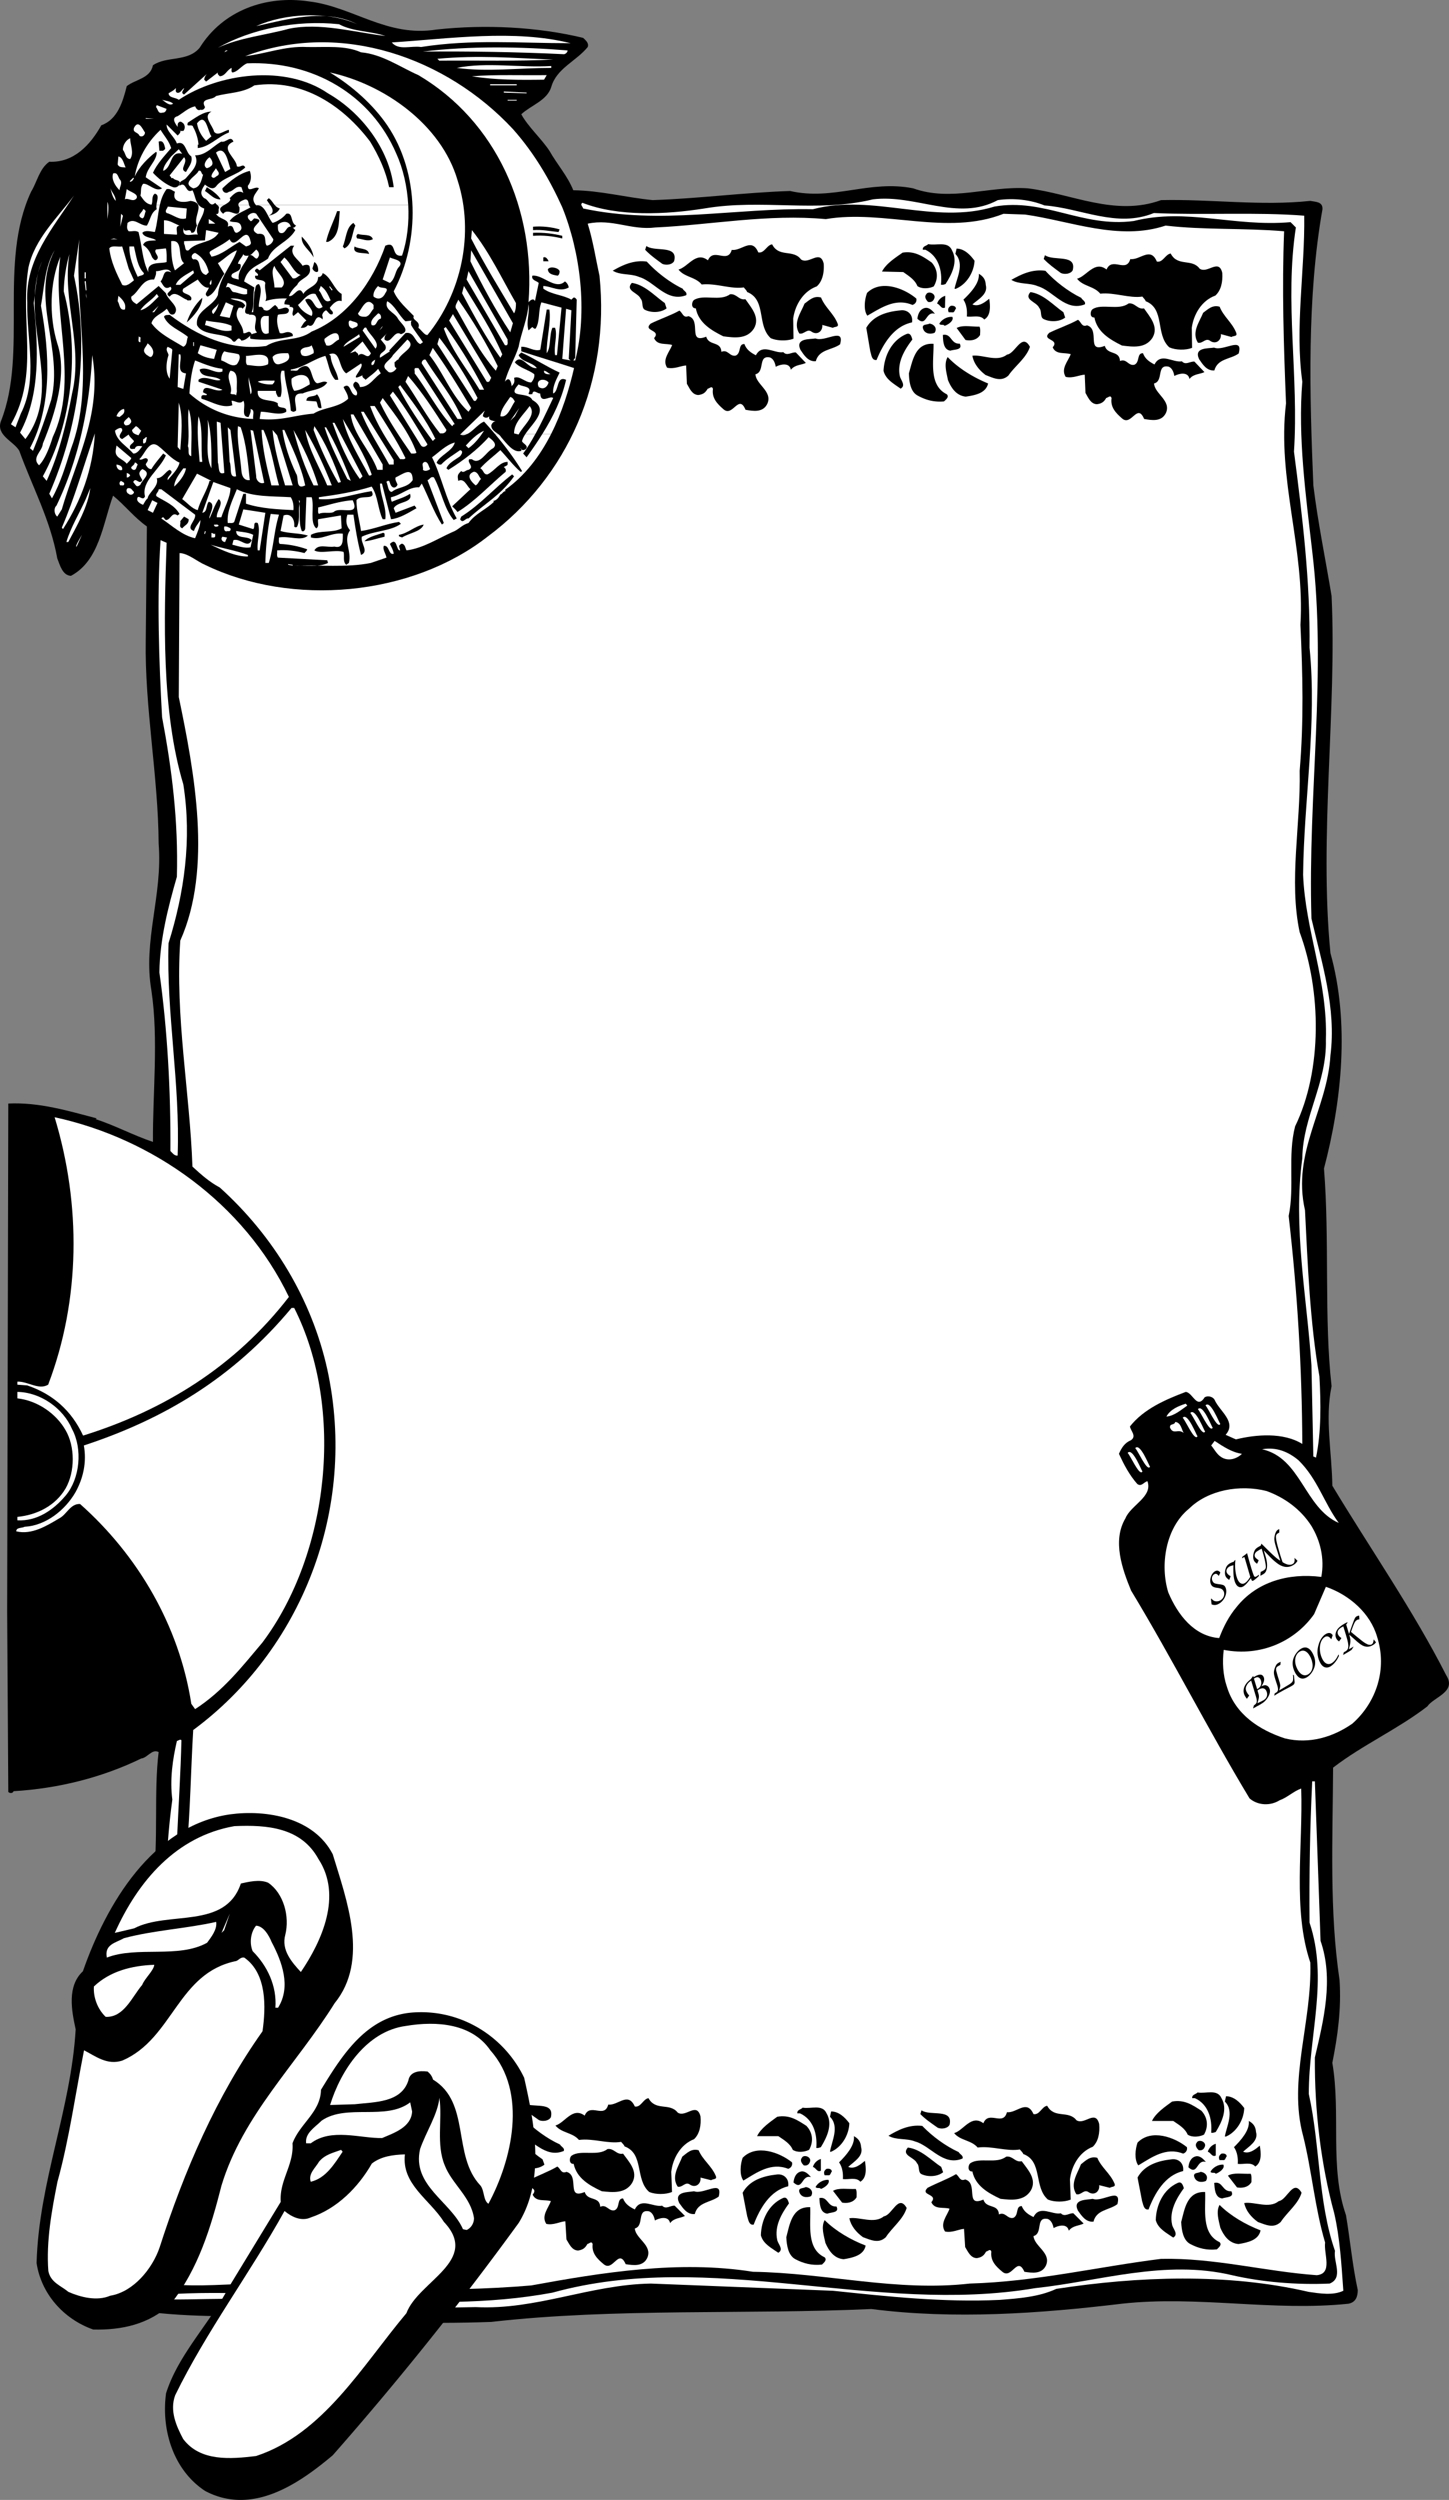 <svg width="508.811" height="877.372" viewBox="0 0 381.609 658.029" xmlns:xlink="http://www.w3.org/1999/xlink" xmlns="http://www.w3.org/2000/svg"><rect x="0" y="0" width="381.609" height="658.029" fill="#808080" stroke="none"/><defs><symbol overflow="visible" id="a"><path style="stroke:none" d="M-.156-1.313.016.032C.656.297 1.28.25 1.969-.156c1.578-.922 2.375-3.11 1.61-4.438-.25-.422-.548-.547-1.673-.687C.796-5.438.578-5.547.313-5.984c-.407-.688-.22-1.563.39-1.907.438-.25.703-.156 1.203.438l.407-.89c-.407-.532-.876-.641-1.422-.329-1.063.625-1.594 2.516-.985 3.547.266.469.672.688 1.547.797 1.047.14 1.375.328 1.672.812.469.813.11 1.97-.797 2.485a1.995 1.995 0 0 1-1.484.203c-.36-.125-.563-.297-.906-.703Zm0 0"/></symbol><symbol overflow="visible" id="b"><path style="stroke:none" d="M3.234-9.281a.52.52 0 0 1 .172-.125c.125-.078.172-.11.485-.266.093.36.171.61.203.672.218.781.453 1.531.672 2.297l.437 1.516c.031.078.11.359.219.765-.594.953-.953 1.36-1.5 1.672-.578.328-1.219.078-1.64-.64-.688-1.172-1-3.391-.766-5.422l-.125-.032c-.094.11-.094.125-.235.297l-.062.125c-.735.266-.766.297-1.032.438-.5.296-.828.656-1.015 1.125-.36.89-.375 1.812-.047 2.39.172.297.39.516.89.844l.376-.969c-.579-.343-.797-.562-.954-.828-.343-.562-.093-1.297.61-1.703.297-.172.531-.234 1.078-.36-.094 2.579.11 4.048.672 4.985.437.766 1.187 1.016 1.875.61.562-.329 1.11-.907 2.047-2.188.156.437.172.484.234.578.094.14.234.156.422.047.297-.172.781-.563 1.422-1.172L7.734-5c-.312.203-.468.328-.718.469-.282.156-.454.125-.594-.125-.266-.469-1.031-2.969-1.828-6.016-.485.406-.563.469-1.25.969zm0 0"/></symbol><symbol overflow="visible" id="c"><path style="stroke:none" d="M.422-.25A4.71 4.71 0 0 0 1-.547c.453-.25.703-.484.86-.812.327-.61.437-1.625.234-2.72-.063-.515-.156-.78-.766-2.843.906.969.922.984 1.328 1.39.969 1.032 1.797 1.735 2.485 2.204 1.39.922 2.687 1.015 3.906.297.531-.297.844-.61 1.156-1.156l-.797-.766c.11.922-.015 1.344-.469 1.61-.656.39-1.53.234-2.656-.47-.343-1-.5-1.453-.86-2.687-.609-2.063-.812-2.938-.89-3.828-.031-.578.125-.86.61-1.14.078-.048.125-.079.265-.141v-.922c-.14.062-.25.125-.343.172-.422.25-.735.812-.891 1.78-.172.86-.047 1.485.766 4.032.171.547.343 1.094.515 1.672.016.047.11.297.203.672C4.703-4.797 4-5.422 1.281-8.125l-.593-.563-.157.516c-.25.125-.375.203-.578.313-.64.375-.937.687-1.14 1.203-.36.89-.375 1.906-.032 2.484.157.266.375.5.782.766l.421-.906c-.562-.422-.78-.579-.937-.844-.188-.313-.172-.703.031-1.032.156-.28.39-.453.875-.734.25-.156.422-.266.813-.453.734 2.36 1.078 3.906 1.093 4.719.016.515-.14.75-.703 1.078-.218.125-.36.187-.656.328Zm0 0"/></symbol><symbol overflow="visible" id="d"><path style="stroke:none" d="M.906-.563c.266-.171.281-.171.625-.343l.344-.219c.063-.031.188-.11.39-.188.672-.39.672-.39.86-.515.719-.422 1.156-.875 1.656-1.625.64-1.031.75-1.89.313-2.64a1.296 1.296 0 0 0-.907-.595c-.328-.015-.578.063-1.093.282.734-1.063.922-1.922.531-2.578-.422-.704-1.156-.657-2.438.109l-.14.094-.11-.375-.625.86c-.796.655-1.218 1.108-1.515 1.671-.531.984-.516 1.953.031 2.86.125.218.234.374.453.64l.61-.86C-.5-4.421-.531-4.5-.656-4.702c-.422-.703-.485-1.266-.14-1.906.234-.5.577-.875 1.202-1.313l1.047 3.5c.64 2.047.61 2.375-.344 3.063zm1.172-4.765c.172-.125.266-.172.375-.25.828-.484 1.485-.39 1.875.25.234.39.344.953.25 1.375-.094.5-.406.906-.922 1.203-.281.172-.515.297-1.61.797.485-1.516.517-1.844.157-2.922Zm-.953-3.125c.516-.281.672-.328.828-.344.328-.047.656.172.86.5.28.485.359 1.125.14 1.61-.14.421-.406.687-.969 1.046Zm0 0"/></symbol><symbol overflow="visible" id="e"><path style="stroke:none" d="M1.984-9.188c-.234.11-.328.157-.484.235-.203.125-.39.25-.516.39-.234.25-.53.891-.687 1.547-.203.829-.078 1.391.64 3.547.516 1.5.47 2.047-.187 2.422a1.867 1.867 0 0 1-.313.172C.36-.641.36-.531.297-.25c.469-.297.719-.438 1.016-.625.265-.156.812-.453 1.593-.89C4.656-2.673 4.703-2.704 5-2.892c.547-.312.688-.562.656-1.062a69.274 69.274 0 0 0-.187-1.688l-.25-.125c.172 1.813.093 1.922-1.672 2.97L1.594-1.642c.297-1.046.312-1.125.265-1.5-.093-.5-.109-.546-.656-2.296C.797-6.891.797-6.891.781-7.125c-.015-.422.125-.672.5-.89.157-.094.25-.141.64-.36zm0 0"/></symbol><symbol overflow="visible" id="f"><path style="stroke:none" d="M1.39-9.078C.532-8.563-.296-7.5-.64-6.453c-.407 1.219-.172 2.625.593 3.922.797 1.328 1.797 1.672 2.938 1 .953-.578 1.703-1.625 2.062-2.828.328-1.172.094-2.47-.656-3.735C3.516-9.39 2.5-9.734 1.39-9.078Zm-.343.75c.906-.531 1.86-.156 2.578 1.062.484.782.797 1.782.797 2.579.031 1.046-.406 1.906-1.172 2.375-.953.562-1.938.156-2.688-1.11-1.14-1.922-.937-4.062.485-4.906zm0 0"/></symbol><symbol overflow="visible" id="g"><path style="stroke:none" d="M5.063-3.89C4.516-2.688 3.952-2 3.25-1.579c-.828.5-1.688.187-2.281-.797-1.266-2.156-1.047-5.172.484-6.094.61-.36 1.156-.156 1.703.61l.375-1.094c-.234-.313-.39-.438-.594-.516-.343-.125-.796-.047-1.218.203C.812-8.734.079-7.594-.266-6.14c-.437 1.578-.187 3.312.61 4.64.625 1.063 1.594 1.36 2.578.781.906-.531 1.765-1.625 2.265-2.812Zm0 0"/></symbol><symbol overflow="visible" id="h"><path style="stroke:none" d="M8.953-4.656c-.062.828-.187 1.11-.531 1.328-.375.203-.906.125-1.531-.25-.625-.36-.985-.656-2.391-1.797-.547-.469-.875-.719-1.516-1.25.782-2.281 1.063-2.828 1.516-3.094.188-.125.344-.187.703-.203l-.062-1c-.313.047-.47.094-.657.203-.25.14-.406.328-.546.656-.094.172-.094.172-.782 2.032l-.515 1.484c-.016.031-.079.203-.172.453l-.75-2.484c.234-.266.297-.344.36-.625-.5.234-.735.36-.985.515-.828.485-1.407.985-1.735 1.47-.53.843-.609 1.702-.171 2.452.156.266.312.391.64.657l.64-.86c-.406-.312-.609-.5-.812-.828C-.78-6.53-.5-7.234.453-7.813c.11-.062.313-.14.516-.265l.14.484c.922 2.938 1.079 3.547 1.172 4.438.047.844-.187 1.344-.781 1.672l-.406.234-.188.703 1.422-.828c.719-.438.766-.469.906-.656.141-.219.297-.469.454-.75l-1.25.734c.515-2.015.515-2.375.078-3.875l.203.203c.172.125.187.14.531.453l.563.5c1.296 1.188 2.03 1.72 2.656 1.907.75.265 1.547.156 2.312-.313.328-.187.5-.344.797-.703zm0 0"/></symbol></defs><path style="fill:#000;fill-opacity:1;fill-rule:nonzero;stroke:none" d="M192.898 151.5c12.903-1.398 26.602-.7 38.602 2.2.5.5 1.602 1.3 1.2 2.402-3.098 3.796-8.2 5.597-9.598 10.5-1.102 3.597-5.301 4.796-7.903 7.199 1.801 3.3 5.2 6.3 7.403 9.597 2.097 3.704 4.699 6.5 6.296 10.403 7.204.097 13.801 1.898 20.903 2.597 12.199-.398 24-2 36.199-2.398 11.398 2.602 20.898-3 32.398-.7 10.102 3.598 19.903-.698 30.204 0 11.597 1.4 23 7.5 35.097 3.098 13.2-.296 26.2 1.602 39.301.204 1.5.296 3.3.199 3.2 2.199-4.098 23.199-3.4 48.597-2.4 72.699 1.2 9.8 3.2 19.398 4.802 29.102 1.398 29.898-3.301 63.199-.301 94 5.097 18.296 3 38.898-1.7 56.699 1.5 18.8 0 39.699 2 57.3-1.8 8.598.098 17.5.2 26.2 10 16.597 21.3 32.8 30 49.898 2.8 4.403-3.301 5.7-5 8.2C446 598.898 436.8 603 429 609c-.102 18.898-1 37.8 1.7 55.898.5 7.704-.5 14.801-1.9 21.801 2.302 13.5-.8 27.5 3.598 40.102 1.102 6.597 1.704 13.3 3.102 19.699 0 1.7-.5 3.2-2.398 3.602-19.903 2.097-39.801-2.204-59.704 0-21.699 2.597-44.199 4.199-66 1.398-32.699 1.5-67.796-.3-100.097 3.398-17 .602-34.7.102-51.403-1.5-14.097-.097-27.296.5-41-1.398l-.699-1.2c-.097-13.5 3.102-25 .903-38.198 2.5-23.704 4.296-48.301 3.097-72.903 1.5-11.398.2-24.398 1.5-34.8-1.8-.899-2.898 1.5-4.597 1.703-10.301 5-21.801 7.898-33.602 8.597-.2.602-1 .602-1.398.2l-.301-47.5.3-133.7c8.2-.398 16 2 23.297 3.903l-.296.199c5.199 1.699 10 4.3 15.097 6-.097-12.7 1.5-27-.398-39.801-2.301-13.2 3-25 1.898-38.7-.097-17.698-3.699-35.902-3.398-53.5l.3-30c-3.5-2.5-5.703-5.5-8.902-8.1-2.699 7.402-3.597 17.1-11.097 21.1-2.204-.1-2.903-2.8-3.602-4.6-1.8-10.098-6.602-18.9-10-28.302-1.398-2.5-6.3-4.097-4.8-7.898 7.1-18.102-.802-41.602 7.902-60.3 1.597-2.598 2.199-6.098 4.796-7.9 6.403.302 10.801-4.402 13.704-9.6 4.296-1.5 5.699-6.302 6.699-10.302 2.3-1.796 6.199-2 6.898-5.5 3.7-2.5 9.102-.796 12.301-4.597 6.102-9.801 17.398-13.903 28.8-12.2 11.598 1.399 20.5 9.5 33.598 7.399" transform="translate(-77.917 -143.726)"/><path style="fill:#fff;fill-opacity:1;fill-rule:nonzero;stroke:none" d="M172 150.102c-8.398-4.301-18.8-1.204-26.602.5 7.5-3.403 18.903-4 26.602-.5" transform="translate(-77.917 -143.726)"/><path style="fill:#fff;fill-opacity:1;fill-rule:nonzero;stroke:none" d="M179.398 153.2c-8.296-1-17.398-3.598-25.398-1.9-6.2 1.7-12.898 2.302-18.7 5 8.7-4.902 20.5-7.402 31.9-6.198 3.698 2 8.5 1.796 12.198 3.097m48.802 1.903c-13.598 0-26.098-1.102-39.4 1-2.6-.403-5.902 1-7.698-1.204 15.296-1 32.296-3.5 47.097.204" transform="translate(-77.917 -143.726)"/><path style="fill:#fff;fill-opacity:1;fill-rule:nonzero;stroke:none" d="M226 198.3c4.8 11.9 6.7 27.4 3.398 40.302h-.5l.5-.704.403-15.296c-.2-.301-.5-.704-.903-.5l-.5.5c-2.296-1.301-5.199-1.301-7.398-2.903V219c2.2.102 4.398 1.7 6.7.398-.098-.597-.4-1.199-1-1.597-2.5 2.398-5.9-1.903-8.598-1.5-.301 1.199 1.097 1.3 1.699 1.898l-1 4.801c-.403-1-1.403-.102-1.7.3 1.899-24.402-8.5-47.698-29-59.8-4.8-2.102-9.5-5.5-15.101-6-4.2-1.898-9.3-1.3-14.2-1.398-5.902-.301-10.8 1.796-16.3 2.398 25.3-9.5 53.102.5 70.5 19.2 5.602 6.3 9.7 13.3 13 20.6m1.398-41.3c0 .5-.5.898-.898 1-12.3-.602-25.5-.8-37.2-.7 12.4-1.5 25.598-1.3 38.098-.3m-90.398.5.398-.5h.5zm86.602 1.898c-8.801.5-20.301.204-30 .301l-.5-.5c11.199-1 19.597-.199 30.5.2M120.004 197.7c-.524 2.312-.637 4.796-1.305 7.1-1-.1-2.5-.6-3.3.2.402 1.398 3.101 1.3 3.601 2-1.3.102-2.898-.102-3.398 1.2 1.296.902 1.796 1.8 2.398 3.3.3.3.5.8 1 .7 1.398-.9-.8-1.9 0-2.802l2.602-.296c.296 1.097.199 2.398.199 3.597-1.403.5-5.301-.3-4.801 2.7-1.602-3.098-1.7-7.098-2.602-10.598-1-.5-1.5-.102-2.597-.2-.602-.703-.403-1.3-.301-2.203 1.8-1.5 3.3.801 5.102.704.898-1.403 1-3.403 2.597-4.301-.113-.34-.117-.715-.078-1.102h.883m10.258.001c.34.398.797.714 1.437.902-.097 2.5-2.699 4.296-1.699 6.898-1.3-.3-3.602.8-3.8-.898v-1c.198 1.898 1.8-.301 2.1 1.398 1.2.102 1-1.2 1.5-1.898-.863-1.797.852-4.051.302-5.403h.16m13.246.001c.074.234.187.445.39.6-1.898 1.098-4.296 1.9-5.5 3.598 1 .602 2.801-.296 3.102 1.704.102.699-.7 1.199-1.2 1.398-1.198.102-.5-2.602-2.402-1.602.704-2.097-2.199-1.796-3.097-3.398.8.3.699-.7.699-1.2.238-.538-.023-.827-.34-1.1h1.781c-.941.554-1.671 1.1-.242 2.3 1.5-2 4.5 2.102 4.301-1.7-.184-.222-.277-.421-.3-.6h2.808" transform="translate(-77.917 -143.726)"/><path style="fill:#fff;fill-opacity:1;fill-rule:nonzero;stroke:none" d="M185.43 197.7c.25 4.62-.258 9.284-1.63 13.3-3.1.5-1.198-4-4.402-2.602C176.2 217.7 169.5 227.2 160 231c-3.7 2.7-8.102 1.398-12 3.8-9.602 1.302-18.102-2.698-25.398-8.198-.602.097-1.204-.102-1.5.5 1.097 2.597 4.199 3.5 6.296 5.296-.398.903-.097 2.102-1.199 2.602-2.898-1.8-6.398-3.398-8.398-6.2.597-2 2.699-2.402 4-3.8.597.5.699 2 2 1.398 1.699-1.898-1.7-3.597-2.2-5.5L119.7 219l-5.8 4.8c-.598-.402-1.598-.902-1.399-2 2.2-1.402 2.8-4.698 6-4.5.398-1 .602-1.402.5-2.198 1.3.097 3-1.204 4 .296-2.3-.898-1.7 1.204-2.8 2.403.698.8 1 2.398 2.6 1.398 1.098 1.102-2 1.602-.198 2.602 1.398-1.801 3.097.398 4.5.8.199.399.699.098 1 .2.296-.2.296-.801 0-1-.602-.903-2.704-.7-1.903-2.102l3.801-2.398c.602.898 1.8 2.398 2.898 2.097-.097.903-1.5 1.704-.296 2.403 2.296-1 2.898-4 4.398-6L135.3 213c1.7-1.102 3.2-2.7 5-3.398-1.1 3.597-4.698 7.296-5 11.796-1.3 3.102-6 4-5.5 7.903 1.598 3 7 1.898 9.098 3.8 1.204 1.899 1.403-1.601 2.602.297 1.102-.097 1.898-.898 2.7-1.699-.7-1.398-1.302 0-2.2-.3 0-2.598-3-3.899-1.2-6.7.302.102.802-.199 1 .301l.7-.8c-.7-1.5-2.602-1.2-3.898-1.9 1-.1 2.699.098 3.898.7 1.102 1.2-1.398 3.5 1.2 3.398l-.302.204c3.801-.5.5 3.199 2.204 4.597-.403.403-2.301.2-1.704 1.7 3.403.5 7.403.203 11.102-.7.2-.597-.398-.898-.8-1-1-.3-1.598.5-2.598.2-.5-1.399-1-3.2-.5-4.797 1-.403 3 .199 2.898-1.403-.8-1.199-2.102.2-2.898-.199 0-.5-.5-.7-.704-1-1.097.602-1.699 2.102-3.097 1.2.097-.302-.301-.5-.5-.7h-.7c-.203-1.5 1.2-4.398 0-6-1.203.2-.8 1.398-1.203 2.102l-.296 5.296h-.403c.801-1.796.2-4.199.7-6.5l-2.7-1.597c.903-3.7 3.7-4.102 6.301-6 1.2-3.403 5.3-4.2 7.2-7.5l-.7-.7c.398.2.602-.203.898-.5-1.597-.703-.699-3.601-2.597-3.101-.903 1.2-2.7 2.2-3.602 2.398-1.398-1.597-2-5-4.3-4.597-.032-.035-.06-.07-.09-.102h40.12" transform="translate(-77.917 -143.726)"/><path style="fill:#fff;fill-opacity:1;fill-rule:nonzero;stroke:none" d="M119.121 197.7c.14-1.305.817-2.688-.422-3-1 .698-.398 2-.898 2.902-1.5-.204-2.102-1.301-2.903-2.403.301-1.097-.097-2.097.704-3.097 1.398-.204 3.296 2.296 5 1.199l-4.301-2.903c.3-2.5 2.8-4.199 2.898-6.5L119 183.7c-2.102 1.602-4.5 4-5.602 6.5.704-4.3 3-8.8 6.801-12.3 1.102 1.8 2.2 2.902 2.801 4.8-1.8 2.102-3.7 4.102-4.8 6.5 1.198 1.301 3.3 3.102 5.3 3.801.7.2 1.3-.102 1.7-.7.402-1.402-1.2-.902-1.7-1.698h-.5c.102-.301-.3-.403-.398-.704l3.796-4.796c1.204 1.398-1.5 3.199.5 3.898.801-1.5 1.801-2.5 1.403-4.102-1.602-1-1.403-4.296-3.801-3.398-.602-1.8-2.8-3.2-2.7-5l2.9 2.898c.402-.398 1.1-1 .5-1.5.198.5.6.204 1 .301.5-.597.5-1.398 0-2-.302-.199-.598-.597-1-.398-.598.3-.5.898-.5 1.398.198 0-2.2-2.398 0-2.898 1.5-.903 2.8-2.2 4.6-2.602.2.5.7 1.301 1.4.903.6.199 1.1-.204 1.198-.704-1.398-2.5 2-1.699 2.903-2.898 3.398-.898 7.199-.8 10.097-2.8 12.704-1.9 23.403 5.402 30.5 14.8 2.301 3.8 4.102 7.7 5 12h1.204c-1.204-10-8.403-19.602-17.301-24.7C153.1 160.603 135.5 163 125 170c-.898-.7-2.5-.398-2.7-1.7.7-.5 1.4-.698 1.9-1.402.1.403-.2.903.3 1.204.898.296 1.3-.801 1.898-1.204 0 .5-1.097 1.204 0 1.704l6.204-5.602c-.403.3-.903 1.102-.903 1.7l.5.5 3.102-2.4c-.2.4.199.7.5 1 1.5-.1 1.8-1.6 3.097-2.198.102.398-.199.898.204 1.199 1.398-.102 2.5-1.903 3.898-2.403 17.3-.699 32.602 8.204 39.3 23.801 1.786 3.93 2.868 8.692 3.13 13.5h-40.121c-1.551-1.844.004-3.023.793-4.398-.903-.801-3 1.398-2.903-.7.903-1 1-2.601.5-3.902-2.8.7-5.097 2.602-7.199 4.602-.102.898.898 1.597 1.7.898 1.198-.097 1.8-1.699 3.3-1.199l.5 1.5c-1.5-1-2.8.602-3.602 1.398l.204.301c-.13.688-.957 1.098-1.66 1.5h-1.782c-.207-.183-.441-.36-.558-.597-1.403 1.398-1.704-.903-2.903-1.204-1.398-1.199-.597-2.398.2-3.597.601.5 2 1.597 2.902.5 1.8-2.403 5.699-3 7.699-5-.602-1.2-1.3.199-2.2-.301-.1-2.2-4.698-4.8-.902-6.5-.699-1.8-2 .398-3.199 0-2.097 1.102-4.097 3.7-6.898 3.602 1.199 2.5-1 4.296-2.403 6-.597.699-2 .699-1.699 2 1.903-1.301 1.5 2.296 3.403 1.199.656 1.172.726 2.828 1.66 3.898h-.16c-.22-.535-.79-.93-2-1.097-1.704.5-5.102.597-4.102-2.403-.7-.3-1.2-.898-2.2-.699-.945 1.262-1.456 2.691-1.796 4.2h-.883" transform="translate(-77.917 -143.726)"/><path style="fill:#fff;fill-opacity:1;fill-rule:nonzero;stroke:none" d="M140.7 197.7c-.102-.81 1.148-1.255 1.8-1.5.89 0 .79.827 1.008 1.5h-2.809m82.403-36.098c-8.602 0-16.801 1.097-24.903 0 8-1.602 16.5 0 24.903-.5v.5m-24.704 29.5c4.602 14.199.903 30-7.898 40.796-.8.102-1.602-1.296-2.398-1.898.699-1.8-1.801-1.898-1.204-3.102-1.699-1.796-4.296-4-5.296-6.5 7-13.199 6.796-31.199-1.704-43.699-3.898-5.699-9.5-10.5-15.097-13.898 14.3 3.097 29.3 13.699 33.597 28.3M221.2 164.7c-6.5.1-12.9.1-19-.9 6.198-.5 13.8-.198 19.698-.3l-.699 1.2M207 166.2v-.302h7v.301h-7m3.602 1.903v-.301l6 .3v.2l-6-.2M123.5 171c-.898.8-2.2-.602-2.898-1 1 .3 2.097.3 2.898 1m88.102-.8v-.2H214v.2h-2.398m-89.802 2.198c-.198.602-.402 1-1.198 1-1.102.301-1.102-1-1.602-1.5l.2-.5 2.6 1" transform="translate(-77.917 -143.726)"/><path style="fill:#000;fill-opacity:1;fill-rule:nonzero;stroke:none" d="M133.602 173.102c-2.403 1.199.296 3.597.699 5.296 1 1.301 2.597-.296 3.898-.5v.704c-2.898 1.097-5.097 3.796-8.199 4.097v-.898h.2c-.098-1.403-.598-3.2-1.4-4.602-.198-1.097-2 .301-1.402-1.199 1.903-1.2 4-2.898 6.204-2.898" transform="translate(-77.917 -143.726)"/><path style="fill:#fff;fill-opacity:1;fill-rule:nonzero;stroke:none" d="M116.3 175v-.2l2.2.2Zm17.302 4.602-1.403 1.199c-1.199-1.2-2.097-2.801-2.398-4.602 2.398-3.097 2.8 2.2 3.8 3.403m-17.499-1c0 .796-.903 1.398-1.5.796-.301-.898-1.801-.699-1.403-2 1.2-2.398 2.301.403 2.903 1.204m-3.902 1.5c0 1.796 1.1 3.796 0 5.5-1.302-.102-1.2-1.602-1.9-2.403-.1-1.3.9-2.699 1.9-3.097" transform="translate(-77.917 -143.726)"/><path style="fill:#000;fill-opacity:1;fill-rule:nonzero;stroke:none" d="M121.398 182.7c.102.402-.398.5-.5.698h-1L119.7 181c1.301-.5 1.5 1 1.7 1.7" transform="translate(-77.917 -143.726)"/><path style="fill:#fff;fill-opacity:1;fill-rule:nonzero;stroke:none" d="M125.898 184.2c-3.398-.9-2.5 3.6-5 4.5 0-1.302 1.204-2.598 2.102-3.802l2-1.898.898 1.2m12.704 4-1.403.8-2.398-5.102c2.5-2.097 3.199 2.602 3.8 4.301M111 187.8c-.8-.1-1.7.098-2.102-.8l.204-2.102c1.199.301 1.398 1.903 1.898 2.903m22.398-.301c-.296.3-.699.398-1 .5-1.199-.602-.296-2.2.704-2.898.5.5 1.296 1.796.296 2.398m1.902 2.398c-.698.301-1 1.102-1.698.301 0-.8.796-1.5 1.199-2.199.199.602 1.199 1.2.5 1.898m-3.903-.198c-.398 1.3-.699 3.402-2.597 3.6-3.301-1.5 1-3.3 1.398-4.6.903-.302.602.8 1.2 1m-21.797 1.402c.597.898-.204 1.796-.204 2.699-1.097-1.102-2.199-2.801-1.699-4.403 1.301-.5 1.301 1.204 1.903 1.704m2.598.5-.098-.204.898-.898.2.102c-.302.597-.4.796-1 1" transform="translate(-77.917 -143.726)"/><path style="fill:#000;fill-opacity:1;fill-rule:nonzero;stroke:none" d="M136 196.2c-1.7.1-2.8-1.4-4.102-2.2l.5-1c1.301.8 3.102 2.102 3.602 3.2" transform="translate(-77.917 -143.726)"/><path style="fill:#fff;fill-opacity:1;fill-rule:nonzero;stroke:none" d="M108.398 196.602C107.5 195.699 107.2 194 107 193.3c.398 1.097 1.398 2 1.398 3.3m5.5-.702c-.898 1.204-2.199-.199-3.097.301l.5-2.699c.898.8 3.097 1.2 2.597 2.398M85.102 223.3c-.204 9.9 2.898 20.2-1.704 29.302L82 256.199l-1.2-.8c7.598-13.297 2.302-26.899 4.598-41.2 1.602-7.597 7.704-13.199 12-19C91.801 203.9 84.5 212 85.102 223.301" transform="translate(-77.917 -143.726)"/><path style="fill:#000;fill-opacity:1;fill-rule:nonzero;stroke:none" d="M151.602 198.602c-.5 1.199-2 1.699-2.903 1.898 2.2-1.102.301-2.7-.5-4.102l.5-.5c1.2.801 1.301 2.204 2.903 2.704" transform="translate(-77.917 -143.726)"/><path style="fill:#fff;fill-opacity:1;fill-rule:nonzero;stroke:none" d="M340.7 196.398c4.198-.597 8.6-.097 12.3 1.403 9.602.699 19 6 28.8 2 13 .597 27-.301 39.598.699.204 14.398-2.5 29.398-.5 43.7-1.199 14.5.903 29.8 2.602 44.6 3.898 32.4-1.2 63.7-.2 96.7 2.7 11.602 6.598 23.602 5 36-.8 14.2-10.198 25.398-6.698 40.8.699 13.9 1.296 29.7 3.796 43.7.403 7.102.5 14.7-.898 21.398l-.7-.296-.5-24c-1.198-18-4.902-36.204-2.402-54.5.102-10.903 6.5-19.801 6.204-31.204.5-15.5-5.403-28.597-6-43.398.199-19.8 3.699-39.7 1.699-59.8.199-17.5-1.903-34.7-4.102-51.598 1.301-19.801-2.5-39.602.5-59l-1.398-1.403c-15 1.301-27.301-3.8-41.301-.3-13.5 1.8-23.602-6.098-36.7-3.797-15.8 4.898-32-3.5-47.8.699-20.602-.403-40 4.199-60.5-.2-.102-.5-.898-1-.2-1.5 9.4 3.7 22 3.098 32.098 1.5C278.7 196 293 199.802 307.801 196.2c11.3-1.398 22.3 5.903 32.898.2M106.2 201.398v-4.5c.5.903.198 3.102 0 4.5m20.698-.198c-1.796.6-3.398-1-5.097-1.4-.602-.6.199-1.198.3-1.698l5 .5-.203 2.597M116.3 199.3c-.3.598-.3 1.802-.902 1.9-1.796-.7.102-1.598.204-2.4.296-.1.5.302.699.5" transform="translate(-77.917 -143.726)"/><path style="fill:#000;fill-opacity:1;fill-rule:nonzero;stroke:none" d="M167.398 199.3c-.296 2.7.102 6.7-3.097 8.098h-.5c.5-2.597 2-5.398 2.898-8.097h.7" transform="translate(-77.917 -143.726)"/><path style="fill:#fff;fill-opacity:1;fill-rule:nonzero;stroke:none" d="M149.898 206.7c0 .8-.898 1.6-1.699 1.698-.898-.796.403-3.5-2.398-3.097-3.5-1.7 3.097-3.602-.903-4.102-.398.2-.796 1.2-1.199.5-.398-.3-.597-.699-.5-1.199.602-.602 1.5-1 2.2-.5l4.5 6.7m-40.297-3.302L109.8 200l.5.5zm238.296-3.198c12 1.698 24.704 7 37 2.902 10.102 1.199 20.602.597 31.204 1.5-.602 15.097-.102 30.097.5 45.296-2.403 20.102 5 37.903 3.796 58.301.602 13.102.903 25.2-.199 38.403.301 14.097-2.898 29 0 42.5 5.7 15.398 6 36.296-1.199 51.097-2 7.602-.102 15.903-1.7 23.602 2.302 20.097 3.5 39.8 3.598 60-5-3.102-12.199-2.5-17.5-1.2l-2.699-1.203c3-3.398-1.597-6.199-2.898-9.199-.403-.8-1.7-1.199-2.602-.699-2.097 3.3-3.097-1.2-5-1.398-5.3 2-11.097 4.5-14.699 9.097.2 1.2 1.8 2.5.3 3.602-1.698.699-2.5 2-3.198 3.597 1.296 2.801 2.699 5.5 4.796 7.903 1.102.898 1.801-.5 2.704-.7 1.5 4.098-4.403 6.297-5.801 9.797-3.5 5.903-.801 13.403 1.5 19 10.898 18 20.398 36.801 31.199 54.704 2.2 1.898 5.5 2 7.898.5 2-.704 3.704-2.403 5.704-3.102.5 15.102-2.301 31.898 2.398 45.8.5 15.7-5.898 30.9-1.898 45.598 2.296 9.204 3.097 19 5.796 28.102-.398 3 2.102 8.2-2.199 8.602-13.8-1-26.898-4.602-41-4.301-16.8 2.097-32.898 6-50.398 6.5C314.1 747 295.5 742 276.199 741.699c-19.5-3.097-39.8.2-58.398 3.602-23.801 2-48.602.898-72.403-.5-7.199.097-14.898.898-22.398.199-.3-17.102 2.602-33.602 2.2-51.102 1.402-21.097 3.402-41.898 1.902-63.296.898-9.801 1.097-21.301 1.699-31.5 28.199-20.801 43.398-57.801 35.3-95C160 485.699 149.899 469 135.802 456.3c-2.801-1.5-4.903-3.403-7.2-5.5-.703-19.7-4.601-39.5-3.203-59.5 8.5-19 3.704-44.403-.398-64.102l.2-37.898c2.3.097 4.6 2.199 6.698 3.097C154.801 303.5 186.2 300.7 206.301 285c21.3-15.8 32.3-41.2 29.5-68.7-1-4.5-1.7-9.198-3.102-13.698 6.403-1.403 11.403 1.796 17.801 1 14.898-.704 29.602-3.602 44.898-2.204 15.301-2.597 31.903 4.5 46.801-1.398l5.7.2m-213.297 2.402h-1.704v-1.204c.602.403 1.204.704 1.704 1.204m-9.402.5c-1.302.199-.5 1.597-.7 2.398l-3.398-.2v-3.6c1.597 0 2.699.902 4.097 1.402m29.301.296c-1.3-.199-1.3 2.204-2.898 1.602-.602-.5-.5-1.3-.5-2.102 1.097-1.097 3-1.097 3.398.5" transform="translate(-77.917 -143.726)"/><path style="fill:#000;fill-opacity:1;fill-rule:nonzero;stroke:none" d="M171.5 203.102c-.898 2-.8 5.097-2.898 6l-.403-.5c.903-2 .801-5 2.801-6.204l.5.704m53.8 1-.3.699c-2.2-.2-4.3-.7-6.7-.5v-.903c2.5-.199 4.802.102 7 .704" transform="translate(-77.917 -143.726)"/><path style="fill:#fff;fill-opacity:1;fill-rule:nonzero;stroke:none" d="M135.5 205c-1.8 2.898-5.7 2.102-7.898 4.602-1.102.398-.801-1.102-1.204-1.704v-.699l5.5-.199.301-2.7 3.301.7m78.3 18.5c0 .7 0 1.898-.5 2.7-3.8-6.4-7.902-13-11.3-19.7l.2-2.2c4.698 5.9 7.902 12.802 11.6 19.2" transform="translate(-77.917 -143.726)"/><path style="fill:#000;fill-opacity:1;fill-rule:nonzero;stroke:none" d="M226 205.8v.7c-2.398-.602-5-.898-7.7-.7v-.8c2.7-.102 5.302.2 7.7.8m-49.898.9c-1.403.698-2.704-.098-4.102-.2-.3-.398-.3-.898.2-1.2 1.3.5 3.5-.1 3.902 1.4" transform="translate(-77.917 -143.726)"/><path style="fill:#fff;fill-opacity:1;fill-rule:nonzero;stroke:none" d="M143.898 207.2c.403 1-.5 1.198-1.199 1.402L141 207.398c-2.3 1.204-4.602 3.403-7.398 3.903-.102-.5-.903-1-.204-1.5 1.602-1 3.403-1.801 5-3.102 1.5 3.403 4.403-4.398 5.5.5" transform="translate(-77.917 -143.726)"/><path style="fill:#000;fill-opacity:1;fill-rule:nonzero;stroke:none" d="M160.5 211.5c-.898-1.898-3.398-3.2-3.102-5.5 1.5 1.602 2.903 3.398 3.102 5.5" transform="translate(-77.917 -143.726)"/><path style="fill:#fff;fill-opacity:1;fill-rule:nonzero;stroke:none" d="m107 206.7.898-.2 1 .2zm-10.398 55.198c-1.403 4.403-2.704 8.903-5 13l-.704-1.199c7.5-17.199 10.801-37.699 6.5-57.398l1.403-9.602c-1.403 18.403 4.3 38-2.2 55.2M126.398 213 124 214.898c-1-2.296-1-5.296-1-7.699 3.398-.5 1.5 4.403 3.398 5.801" transform="translate(-77.917 -143.726)"/><path style="fill:#000;fill-opacity:1;fill-rule:nonzero;stroke:none" d="M155.398 208.398c-1.699 2.204 1.403 3.801 2.204 5.301.5-.3 1.898-.597 1.898.5.602 2.5-2.602 2.7-3.3 4.5-1 .903-1.7 1.801-2.2 2.903 1.3.597 2.602-3.204 3.8-.5 1.098-1.903 3.9-1.903 3.9-4.5.402.199 1.1-.301 1.198-1 2.204 1 3 4.398 5 5.5V223c-1.199-.5-2.398.8-3.097 1.7 0 .698 1.097.902.699 1.698-.8.403-1.102-.597-1.7-1-.6.204-1.3 1.204-.902 1.704v.699c-2.398-2.2-1.699 2.699-3.898 1.5-.5.597-1.102.8-1.898.699.398-.5.699-1.398 1.5-1.898l-2.204-2.204-1.199 1c-.898-.796 1-2.398-1-2.398v-.5l-1.398-.2c0-.6.199-1.1.699-1.5-1.8-.1-4 .098-5.7.7.7-1.3-.402-3 0-4.8-.6-1.302-2.902-.2-2.698-1.9h.699c.5-.8-1.7-1-.2-1.902l.7.5 8.199-6.5h.898" transform="translate(-77.917 -143.726)"/><path style="fill:#fff;fill-opacity:1;fill-rule:nonzero;stroke:none" d="m111.8 214.398 1.4 3.102c-.9.7-2 1.8-3.098 1.2-1.5-3-3-6.098-3.403-9.598.602-.903 2.301-.301 3.403-.5l1.699 5.796m1.399-5.796c.6 2.5.902 5.296 2.6 7 .098.699-1.1.597-1.6 1-1.2-2.5-2.302-5.301-2.2-8h1.2" transform="translate(-77.917 -143.726)"/><path style="fill:#000;fill-opacity:1;fill-rule:nonzero;stroke:none" d="M175.102 210.602c-1.301-.5-4.5.199-3.801-2 1.199.796 3.597.296 3.8 2" transform="translate(-77.917 -143.726)"/><path style="fill:#fff;fill-opacity:1;fill-rule:nonzero;stroke:none" d="M146.102 211c-.801 2.102-1.403-.8-2.704 0-.898 2.102-3 3.898-2.597 6.3-.7-.198-2.602-.3-1.7-1.5 1-.698 2.399-.698 2.2-2.402-.2-.296-.5-.199-.7-.199 0-.8 1.098-1.699 1.399-2.597.3.796 1.8.398 2.2 0l1.198-1.204c.5.403.801.903.704 1.602m-54.704 38c-1.398 4.5-3 9-4.796 13.398l-.801-.699c5.898-11.199 5.199-24.8 2.898-37.5.903-5 1-10.3 3.602-14.597C85.8 222.3 94.699 235.5 91.398 249M212.3 231.2c-4.1-6.2-7.3-12.2-10.5-18.7l.2-2.898 11 19.199-.7 2.398m-79.402-15.801-.699.704c-2.5-.602-.898-4.5-3.398-4.102-.801-.602-.301-1.5.5-1.7 1.898 1 3.097 2.9 3.597 5.098" transform="translate(-77.917 -143.726)"/><path style="fill:#fff;fill-opacity:1;fill-rule:nonzero;stroke:none" d="M96.898 247.3c-1.5 8-3.398 15.802-6.699 23l-1-1.198C96.801 255.3 99 236.5 94.7 220.398c.102-3.398.602-6.699 1.5-9.796-2 12.199 3.7 24 .7 36.699" transform="translate(-77.917 -143.726)"/><path style="fill:#fff;fill-opacity:1;fill-rule:nonzero;stroke:none" d="M91.8 258.8c-.8 2.598-2 5.802-3.6 7.4-2.098-2 .902-3.7 1-5.7 3.3-8 6.5-18.398 3.8-26.398-2.2-7.204-2-16 .8-22.801-2.198 15.597 5 32.597-2 47.5m65.302-42.699c-.704.296-1.204 1.097-2.102.898l-3.2-4.3 1-1.2c1.7 1.398 2.5 4.102 4.302 4.602M182.8 214.2c-.902 1.198-.8 2.902-2.198 4l-1.903-.9 1.903-5.8c1 .5 4.097.8 2.199 2.7" transform="translate(-77.917 -143.726)"/><path style="fill:#000;fill-opacity:1;fill-rule:nonzero;stroke:none" d="M222.398 212.5H221v-1c.7-.398 1.3.7 1.398 1" transform="translate(-77.917 -143.726)"/><path style="fill:#fff;fill-opacity:1;fill-rule:nonzero;stroke:none" d="m84.602 259.3-1.403-1.698C88.602 247.5 88 235.398 86.801 223.5c.597-3.7.597-7.7 2.199-11-6.5 15.3 6.102 32.8-4.398 46.8" transform="translate(-77.917 -143.726)"/><path style="fill:#000;fill-opacity:1;fill-rule:nonzero;stroke:none" d="M161.7 215.102c-.4.597-1.302-.102-1.5-.704l.5-1.699c.8.403 1.1 1.7 1 2.403" transform="translate(-77.917 -143.726)"/><path style="fill:#fff;fill-opacity:1;fill-rule:nonzero;stroke:none" d="M152.102 219.398h-1.903c0-1.898-1.097-4.199 0-5.699.5 1.801 3.801 3.903 1.903 5.7" transform="translate(-77.917 -143.726)"/><path style="fill:#000;fill-opacity:1;fill-rule:nonzero;stroke:none" d="M225.3 215.102c0 .5-.1.898-.5 1.199-1-.2-2.5-.301-2.6-1.7.6-.902 2.8-.402 3.1.5" transform="translate(-77.917 -143.726)"/><path style="fill:#fff;fill-opacity:1;fill-rule:nonzero;stroke:none" d="m129 215.602-3.602 3.097H124.2c.7-1.8 3-2.8 4.602-3.8l.199.703m82.601 17.5c-.102.5.199 1.097-.204 1.5h-.5L200.801 217.3l.5-2.2 10.3 18M100.2 215.398h.3V217h-.3v-1.602m33.198 3.302c-.597-.2 0-1 .204-1.4-.102 0 .199 1.098-.204 1.4m-33.198-.9.3-.1.2 2.402-.2.097-.3-2.398m42.8 3.301c-1.102.398-2.398-.403-3.602-.5-.796-.204-.699-1.801-2-1.204l.5-1.199 5.102 1.7v1.203m22 1.698c-1.898 1.098-2.2-1.902-3.102-2.6l.5-1.2c1.403 1 1.903 2.3 2.602 3.8m14.398-1.902c-.597 1.301-1.796 1.903-3.097.903-.2-.903.398-2 1.199-2.801.602.898 3.3-.102 1.898 1.898M210.2 237l-.5.898c-3.9-5.398-7-11.199-10.098-17l.5-1.898c3.597 5.898 7.398 11.7 10.097 18m-45.597-17.8.199-.098.699.898-.2.2-.698-1m-63.902 3.1-.2-1.402.2.704zm62.198 2.2c-2.398 1.8-2.097-3.2-4.597-1.898.5 1.699 2.5 2.699 1.699 4.296-1.602-.597-2.8-1.597-3.602-2.898 1.301-1.102 2.704-3.398 4.602-2.898l1.898 3.398m-43.198-2.7c-1.4 1.302-2.802 3.098-4.802 3.598.903-1.597 3.102-2.699 4.301-4.296l.5.699M110.8 225.2c-1.5.3-1.3-1.4-1.902-2.2l.204-1.398c.898.796 2.199 2 1.699 3.597" transform="translate(-77.917 -143.726)"/><path style="fill:#000;fill-opacity:1;fill-rule:nonzero;stroke:none" d="M131.2 222.102c-.098 2.398-2.302 4.898-4.098 6.5.699-2.204 2.199-4.801 4.097-6.5" transform="translate(-77.917 -143.726)"/><path style="fill:#fff;fill-opacity:1;fill-rule:nonzero;stroke:none" d="m209 240.102-.5 1.199c-4.2-4.7-7.2-10.602-10.3-16.102-.802-.898.198-1.8.402-2.597C202.398 228 206 234 209 240.102M184.7 228.3l1.698-.198c-.398.199-.199.796-.199 1.199.801 1.398 2.102 3 3.102 4.5l-.7.5c-1.5-.602-1.601-3.403-3.902-2.903L180.4 236l.203.2-2.602 1.698c-.398-1.699 2.102-1.398 1.398-3.296l-1.199-1.5 1.7-1.704c-.5.5-.797 1-.7 1.704 1.7 1.5 2.5-2.704 4.301-1.403 2.898-.898-.3-3-.898-4.3-.903-1.5-3.602-2.2-2.704-4.399 2.102 1.2 3 3.7 4.801 5.3m-46.302-.902-2.597-.5 1.597-3.597 2 .898-1 3.2M176.3 225c-.698.7-1 1.898-2.1 2.102-.802 0-1.802 0-2-.903 1-1.097 2.198-4.597 4.1-2.199v1m24.7 32.95c-.621.34-1.254.445-1.898.152l.152-.153H201m22.063.001c-2.907 5.726-6.825 10.972-12.165 14.75l.204.3c-.704 0-.801.7-1.403.898-.398.704-.898 1.5-1.898 1.704l.199.199c-2 2-4.898 3.097-6.7 5.597-1.8.5-2.6 1.801-4.3 2.403-4 1.8-7.602 4.199-12 4.8-.398-.601-.3-1.3-1-1.703-.398-.199-.7.204-1 .5l.3 1.204c-1.1.199-.698-3.704-2.698-1.704.398.903.898 1.602 1 2.602-1.403.398-1.102-2.3-2.602-2.102-.398.903.5 2 .7 3.102l-4.098 1.398c-6.301 1.301-13.704.5-20.204.704 2.5-.204 6.403.597 8.903-.704l-.2-.699-13-.699c-.402-.5-.101-1.3-.203-1.898 2.204-.204 4.903.097 7.204.699.199-.301.699-.602.699-1-2.301-.801-4.7-1.301-7.2-1.403-.402-.398-.203-1.097-.203-1.699 2.704-.5 5.903 1.102 7.602-.5-2.2-.699-4.898-.5-7.2-1.199l.802-4.102c1.898-.699 3 1 2.796 2.903.204.3.602.3.801 0 .903-2.2.102-4.301.7-6.7l-.297-.203c.597 2.5-.204 5.704.796 8.102.5.3.903-.3.903-.7l.3-8.198H160c.8 2.597-.602 6.597 1.2 8.199.902-.5.3-1.602.5-2.403l6-1 .198 3.403c-2.398 1.3-5.699.398-8.097 1.699v.7c2.898.8 5.3-1.4 8.398-1 0 1.698.2 4-2.199 3.402-2.102.296-4.2-.801-5.3 1 1.698 1 5.402-.301 7.698.398.301 1.102-.296 2.5.704 3.398l.699-.5c.8-3.199-1.602-5.898.3-8.597-1-1.2-1.203-2.403-.703-4.102H171c.5 3.602 1.102 7.2 2 10.602 2.2-.903-.2-3.102.2-4.801 3.3-1.602 7.5-1.398 10.3-3.398l-.5-.5c-3.398.5-6.5 1.898-10 2.398-.398-2.7-1.2-5.3-1.2-8.102 1-1.597 5.302.204 4-2.398-4.6.7-9.402 2.5-13.902 2.102v-.5c4.5-.602 9.5-1.403 13.903-2.801 1.699 2.5 1.597 5.898 2.898 8.597h.7C179.8 277.301 178 274.102 178 271h.5l2.398 9.398c2.204-.199 4.602-1.699 6.704-2.898l-.5-.7-5 1.9-.5-1.2c1-1.898 5.199-1.3 4.296-3.8-1.5 1-3.199 1.402-4.796 2.1-.102-.3-.301-.698-.204-1.198 2.602-.5 4.801-2.801 7.403-2.602l.699-1c1.8 3.602 3.2 7.602 5.3 10.8l.5-.402-4.3-11.296c.602-.102.8-1.102 1.7-.704 2 3.602 2.6 8.102 5.198 11.204l.801-.403c-2.898-5.097-4-11.097-6.5-16.097 1.801-1.301 3.7-3.301 6-3.903-.597 2.301-3.898 3.301-4.8 5.301.3.398.703.602 1.203.5 1.5-1.602 3.5-2.7 5-3.8 1 .3.296 1.198 0 1.6-1.204.9-3.102 1.802-3.602 3.2l.5.398c3.7-2.296 7.7-5.296 10.602-8.597.796.597 2.5 1.8 1.199 2.898-1.903.903-3.5 4.602-5.602 2.903h-.699c-.7.898 1.5 2-.2 2.796-.698 0-1.3 1-1.902.301-1.097 1-1 1.301-.796 2.602 1.597-.801 2.199 1.3 3.199 2.199L197 277c.7.7.8.7 1.398 1.5 4.602-2.8 8.5-7.102 12.704-10.602.097-.5 0-.898-.5-1.199.296-.3.796-.3 1-.699v-.7c-2.102 0-3.301 2.302-5.301 3.302-1.102.097-1-1.204-1.903-1.602 1.5-1.7 3.403-3.102 5.301-4.8 1.602 1.698 3.5 4.198 5.301 5.698.2.102.3-.097.398-.199-2.043-3.355-4.562-6.71-7.136-9.75h.812c.34.254.645.524.824.852 1.403 1.597 3.301 4.3 5.301 3.597 0-.296.102-.597-.199-.699.2.602 1 .602 1.398.2.903-.899-1-1.5-1-2.098.153-.606.48-1.223.899-1.852h2.617c-.98 1.805-2.035 3.531-3.215 5.153l.903 1c1.457-2.032 2.863-4.07 4.16-6.153h2.3" transform="translate(-77.917 -143.726)"/><path style="fill:#fff;fill-opacity:1;fill-rule:nonzero;stroke:none" d="m199.254 257.95 6.348-6.15c-.204.5-.5.9-.5 1.5.597.5 1.097.5 1.699 0-.403 1.2 1 1.098 1.699 1.4-.602-.2-1.102.6-1.2 1 0 1.12.981 1.652 1.774 2.25h-.812a90.14 90.14 0 0 0-2.864-3.25c-1.48.566-2.91 2.523-4.398 3.25h-1.746m17.043 0c2.062-3.098 6.297-6.372 1.805-8.95-1.102-2.398-7.102-.2-3.602-4.102 1 .704 3.7.403 2.602 2.403.199.398.699.097 1 .199.199-1.5 1.398-.102 2.097-.2.102 2.9 2.602.4 3.403 1.2-1.52 3.16-2.997 6.402-4.688 9.45h-2.617" transform="translate(-77.917 -143.726)"/><path style="fill:#fff;fill-opacity:1;fill-rule:nonzero;stroke:none" d="M220.762 257.95c2.797-4.47 5.078-9.126 6.238-14.25-2.602-1.2-1.8 3-3.398 3.6-.204-1.902.898-3.8 1.699-5.5-3.5-1.6-6.801-3.8-10.102-5.3l-.699.7c1 2 3.398 1.698 4.8 3.402-2.3.398-4-4-5.8-1.5 1.3 1.5 3.5 1.898 5.102 3.097.199.602-.204 1.602-.801 2.2-1.602 0-3.102-1.899-4.5-1.2.199.903.097 1.5-.7 2.2.2.402-.203-3.297-1.703-1.2.704-3 2.602-6 3.602-9.199.7-3.8 2.398-7.5 2.602-11.2.398 2.2-.704 4.598 0 6.9l1-.9c.296.2.5.598.898.4 1.2-2 .602-4.7 1.5-6.9l5.3 1.4-1.198 12.5h-.5c-.403-2.5.699-5.098 0-7.2h-.704c-.898 2.102-.296 5-1.5 6.7-.097-3.7 1.204-8 .704-11.5h-.704l-1.699 10.6c-1.699.5-3.199-.902-5-.8v1.2c4.602 1.5 9.301 2.902 13.903 4.402-1.293 5.609-3.176 11.71-6.04 17.347h-2.3m-86.66-31.551c-1.204-1.097 1-1.699 1.398-2.898-.2 1.102-.7 2-1.398 2.898m-16.102-.5 1.7-1.699-1.2 1.7zm0 0" transform="translate(-77.917 -143.726)"/><path style="fill:#fff;fill-opacity:1;fill-rule:nonzero;stroke:none" d="m227.7 238.2.5.402-2.2-.403L227 225l1.398.398-.699 12.801M178.2 227.602c-1.2.199-1 2.199-2.4 1.699-.6-1.301 1.098-2.403 1.7-3.102.602.102.898.801.7 1.403m29.1 15.598c-.402.402-.3 1.3-1.198 1l-9.903-16.098 1-1.704 10.102 16.801M148.7 231.398c-1.7.801-2-1-2.098-2.097-.102-1-.102-2.102.898-2.403h1.2v4.5m-9.802-1.898v1.2c-2.5.6-4.699-.9-7-1.4l.301-1.198c2.2.5 4.7.398 6.7 1.398m33.101-.7c.5 1.098-.8 1-1.2 1.4-.5-.2-.8-.302-1-.9 0-.198-.3-1.3.5-1.198.5.296 1.2.296 1.7.699m5.8 1.899.9-1.2-.2.5Zm27.598 15.6H204.2c-3.3-5.5-7.199-10.1-9.398-16.1l.5-.4a125.368 125.368 0 0 1 10.097 16.5M174.398 230c.602 1.7 3.801 3.898 2.403 5.5l-3.403-4.8c.301-.2.403-1 1-.7m-7.198 3.102c-1.302.5-1.9 2-3.4 1.5-.1-.602-.6-1-.402-1.704 1.102-.898 3.903-2.898 3.801.204m5.501-.704L168.397 235c.403-1.2 2.903-2.3 4.102-3.3l.2.698m-57.801.5v.903c-.898 0-.296-1.102-.5-1.602.204.403.704.102.5.7M203.7 248.5c-.302.2-.302 1-1 .7l-9.598-14.9.5-1.698C197.3 237.398 200.8 243 203.699 248.5M182.8 238.398c-.402 0-.6.5-1 .704.098.597-.1 1.199.5 1.5.2.199-1.5 2-2.402.699-2.097-1.602.801-2.602 1.5-4.102l3.801-4.097c2.602 2-1.597 3.296-2.398 5.296m-7.199-1.698c-1 2.1-2-.9-3.403.698.301-.597-.398-.796-.699-1.199l-1.398.5 3.296-3.097 2.204 3.097M128.8 233.8h.2v1h-.2v-1m-10.8 3.598c-.5.704-1-.097-1.398-.199-1.5-1.3-.403-1.8.199-3.097.898.699 2 2 1.199 3.296m16.3.802c-1.6-.2-3-.598-4.3-1.5l.7-2.098 4.3 1.199-.7 2.398m26.2-1.499c-.898.5-2.102 1.1-3.102.5-.199-.4-.398-.7-.296-1.2.699-1.2 2.097-.602 2.898-1.398.2.699.7 1.296.5 2.097m-37.2-.899-.698 7.598c-1.204-1.597-.903-4.398-.301-6.199-.102-.699-.903-1.398-.2-2.199.399.3.899.3 1.2.8M202 251.102l-.7 1c-4.5-4.102-6.6-10.301-10.3-14.903l.898-1.898c3.801 5.3 6.801 10.3 10.102 15.8M140.8 237c.598.8 0 1.898-.5 2.602-1.3.898-2.698-.602-4.1-1-.098-.602.198-1.903.8-2.403 1.2.403 2.602.403 3.8.801m28.302 5 3.898-2.602c1.102 1.102-3.898 5.204.398 3.102-.199.602.5.8.801 1.2 1.102-1 2.301-1.7 3.301-2.9l.7 1.2c-2.098 1.5-3 3.602-5.5 3.602-.098-.602-.5-1.301-1.2-1.403-1.7 1.301 1.2 2.2.3 3.602-1.8.097-1.402-3.7-3.402-2.2.403 1 1.204 1.899 1.204 3.098-2.602 2.403-6.403 2.2-9.102 3.903-5 .398-8.7 2-14.2 1.398l.302-1.898c2.199 0 5.097 1.097 6.699 0 .3-1.801-2.5-.403-2.2-2.204-1.703-1.296-5.601-.097-5.3-3.296h4.8c-.101.597.297 1.097.5 1.597h.7c.8-2.3-.5-5.097.3-6.898h.7c.199 3.597 1.5 6.898 1.699 10.5.602.398.8.398 1.398 0 .102-1.801-1.398-4.7 1.704-4.5 2.199-1 5.199-.903 6.5-2.903-.903-.597-1.801.204-2.704.204-1.898-.903-1-6.5-4.796-3.801-.403.898-1.403.3-2.102.5V241c3.3-.5 5.898-2.7 9.102-3.602.898 2.102 1 4.5 2.597 6.301H167c-.2-2-1.898-3.898-2-6.3l-.398-.399c3.097-1.3 2.398 3.602 4.5 5m-15.302-5.3c1.098 1.902-1.198 2.6-2.402 2.902-1.199.199-1.597-1.102-1.699-1.903.801-1.097 2.602-1 4.102-1m-28.403.301c.5 1.602-1.199 4.8 1.5 5l-.699 4.102-1.5-.5L125 237h.398M94.2 277.8l-1.2 1.9c-.8-.598-1-2.2-.2-2.9 5.802-12.1 8.7-25.698 9.4-39.6 2.698 15.198-4.2 27.5-8 40.6m54.3-38.198c-1.8.898-3.898.296-5.5.199-.5-.7-.2-1.301-.3-2.403 1.6.102 6.6-1.597 5.8 2.204m27.3.198c-.3-.698.5-1.198 1-1.402-.198 0-.198 1.602-1 1.403m14.2-1.403c3.2 5.204 7.398 10 9.602 15.602h-1.204L189 239.398c-.102-.597.5-1.199 1-1m-53.5 2.402v.7c-1.8.8-4.102-1.5-6-.5.398 2.398 3.8 1.398 5.5 2.7-1.2.698-4.2-1.4-5.8 0v.5l6.3 2.1c-1.7 1-5-2-5.102.7l1 .5c.102.7-1.796-.5-1.398 1.2 2.602.698 5.398 2.6 8.102 1.698l-.204-1.199c1 0 2.204 1.102 3.102 0 .8 1.301-.8 4.301 1.398 4.301.204-.7.704-1.3.5-2.102 1.301.204.5 1.704.704 2.602-6.403-.2-12.204-2.602-16.801-6.7.199-3 .597-6.1 1.5-8.698 2.3.898 4.597 1.898 7.199 2.199m61.2 14.597c-.4-.097-.5.403-.7.5-3.8-4-6.5-9.5-9.898-13.898.199-.5-.403-1.5.5-1.398h.5l9.597 14.796" transform="translate(-77.917 -143.726)"/><path style="fill:#fff;fill-opacity:1;fill-rule:nonzero;stroke:none" d="m140.3 246.8-.198 1c-.403-.5-1.102-.1-1.5-.5.796-2-1.403-4 0-6 2.398.2 1.5 3.5 1.699 5.5m82.597-4.6c-.398.1-1.898.1-1.699-.9.7.098 1.102.7 1.7.9m-63.399 2.698c-1.102.602-2.5 1.602-4.102 1.704-.597-.903-.796-2-.699-3.204 1.7-1.398 4.801-1.597 4.801 1.5m36 12c-.2.602-.398.704-.898.903h-.801c-3.403-4.2-6-9.102-9.102-13.602l.7-1.5c3.902 4.5 6.902 9.2 10.101 14.2m-51.602-9.399c-.199-1.5-.597-3.2-.5-4.5.102 1.2 1.301 3.8.5 4.5m78.5-3.102c-.296 1-1.199 2.102-2.597 1.204-1-2 1.5-2.5 2.597-1.204m-72.198-.5c.1.5-.302.704-.5 1-1.2.102-2.7-.097-3.9-.699.802-.5 3.4-.199 4.4-.3m42.402 15.401c-.301-.1-.403.302-.704.5-3.199-4.3-6.597-9.3-9.097-14.198l.5-.5c3.398 4.597 6.8 9 9.3 14.199M190.5 260.7c-.3.5-1.102 1-1.7.3l-8.198-13.2.796-1c3.403 4.302 6.204 9.2 9.102 13.9" transform="translate(-77.917 -143.726)"/><path style="fill:#000;fill-opacity:1;fill-rule:nonzero;stroke:none" d="M162.602 251.102c-1.301.398-.903-1.102-1.403-1.704l-2.597-.199c.097-1.597 2-.8 2.796-1.699.903 1 1 2.398 1.204 3.602" transform="translate(-77.917 -143.726)"/><path style="fill:#fff;fill-opacity:1;fill-rule:nonzero;stroke:none" d="M213.5 249.398c-1 1.403-1.898 4.403-3.8 3.903.1-1.903 1.402-3.301 2.6-5.102.7.2.9.7 1.2 1.2m-25.898 13.499c-.403.301-.903.204-1.403.204-2.898-4.204-6-8.704-8.199-13.403l.7-1.199c3.3 4.398 7.198 9.398 8.902 14.398m-62.204-.698-.699-.802L125 249.7c1.2 4 .7 8.102.398 12.5m51.204-11.598c2.898 4.699 5.699 8.796 8.097 13.699-.3.5-.898.199-1.398.3-3.2-4.5-6.102-9-7.903-14h1.204m37.898 7.501-1.2-.301c0-2.903 2.5-4.903 4.098-7.2 2 2.399-1.699 5.098-2.898 7.5m-2.2-3.601 2.4-3.398-1.2 2.199zm-101.698-3.102c.296 1.204-.5 1.5-1.204 2.102l-.796-.2c.199-.902 1.296-2 2-1.902M128.3 263.8c-1.198-.3-.402-1.8-.902-2.6.5-3.5-.199-7 .204-9.802 1.199 3.5.597 8.801.699 12.403m53.301.999v1.2h-1.204c-2.5-4.602-5.699-9.3-7.398-13.898h.7l7.902 12.699M178.7 266v1.398h-1.4c-1.8-5.097-6.402-9.296-7-14.597h.7L178.7 266m-47.5-.7h-.7c-.3-3.6-.8-8.402-.3-12 1.3 3.598.5 8.098 1 12m-19-10.1c-.2.402-.7.5-1.2.5-1.2-.802.3-1.598.8-2.2.302.3 1.098 1.102.4 1.7m63.6 13.402c-.1.296-.402.296-.698.296-2.602-4.898-5.602-9.5-6.903-14.898 2.801 4.8 5.801 9.398 7.602 14.602M133.602 267c-1.801-3.398-.602-8.5-1-12.8 1.097 3.402 1 9 1 12.8m3.398 1.2c-1.8.698-1.3-1.7-1.7-2.7l-.3-10.8 1 .3 1 13.2m36.398.902-.699.699c-3.097-4.2-5.5-9.903-7.199-14.801h.5l7.398 14.102m-58.296-12-.704 1.199c-.699-.2-1.699-.5-1.699-1.403l1-1c.602.204.903.801 1.403 1.204m26.198-.902c1.5 4.3 1.9 9.1 2.4 13.902-1.598.199-2.098-1.204-2.2-2.403-.3-3.898-1.3-8.5-.898-11.8l.699.3m26.399 14.403-.7.199c-2.602-4.5-4.7-9.102-6.5-13.903l.2-1c3 4.403 5.198 9.602 7 14.704m-27.598-1.5c-2 .5-1.102-2.5-1.704-3.801l-.5-9.102.704.7 1.5 12.203M163.8 256.2c2.598 4.5 4.7 9.3 6.5 14.1l-.902-.5c-2.199-4.5-4.5-8.902-6-13.6h.403m-53.699.902c-.204.5-1.403 1.699 0 2.199l1.699-1.2c.199.598.898 1.098 1.398 1.7-.097.699-1.398.898-1 1.898.301.403.801.102 1.2.2.3-1 1.101-.797 2-.7-.598.7-1.297 2-2.399 1.903-1.8-2.102-4.398-3.301-4.8-6 .402-.403 2-1.403 1.902 0M147.5 270.8c-1.102.5-2.2-.698-2.102-1.698l-1.5-12.204.704.204L147.5 270.8m-.2-13.902c2.098 4.602 2.7 9.704 4.098 14.602h-2c-1.199-4.7-2.398-9.7-2.597-14.602h.5M155 271.5h-2c-1.398-4.7-2.898-9.7-3.3-14.602l1.198 1.403L155 271.5m-2.2-14.602c2.098 4.801 4.4 9.403 5.5 14.602-2.698 1.3-1.6-2.102-2.402-3.102-1.699-3.597-3.097-7.699-3.597-11.5h.5M161.7 271.5h-1.2c-2.3-4.602-4-9.602-5.3-14.602 2.402 4.102 5 9.5 6.5 14.602m3.6 0h-1.198c-2-4.8-4.903-9.3-5.801-14.602 2.8 4.704 5.097 9.801 7 14.602m40.097-14.398c-1.097 1.699-2.398 3.398-4.097 4.597l-.7-.699c1.297-1.398 2.899-3.102 4.797-3.898M94.5 283l-.3-.398c3.5-8.102 5.8-16.5 8.698-24.801-.5 9.398-3.597 17.699-8.398 25.199m21.8-22.8c-.198 0-.3.198-.5.3-.402-.3-.1-.8-.198-1.2.398.098.5-.6 1-.5l-.301 1.4m8.899 5.3c-.4 1.8-2.098 3.3-3.098 4.602-.403-1.102 2-1.903.5-2.704-1.102.403-1.801 2.204-3.403 2.204.7 2.097-2.199 3.796-2.398 5.296-.602.5-.801 1.102-1.2 1.704-.8-.301-2-1-1.402-2 .5-.403 1.403 1 1.903-.204-1-4.097 3.796-6.898 5.5-10.796l-.704-.5c-1.097 1.398-2.296 2.699-3.097 4.097-.7.102-1.301-.699-1.5-1.199.097-.5.699-.8.5-1.398-.7-.801-1.5.5-2.2 0 1.5-1.301 2.598-5.403 5.098-3.403 1.7 1.301 3.403 3.403 5.5 4.301m-12.699-1.2c-.2.598-.8 1-1.2 1.5-1.1-1.402-3.198-1.5-2.902-3.6l.204-1.2 3.898 3.3m78.7 2.9c-.5.402-1.4.698-1.9.198.2-.898-.6-1.699.5-2.097.9 0 1 1.199 1.4 1.898m-77-1.199c-.4.5-.302 1.602-1.2 1.398-1.398-.796.398-1 .398-1.898.403-.102.5.3.801.5m-4.097 1v.398c-.801.403-1.602-.5-1.5-1.398.597.102 1.398.3 1.5 1m16.796 0c-.296 1.898-2 3.8-3.097 4.8 0-1.6 1.3-3.3 2.398-4.8h.7" transform="translate(-77.917 -143.726)"/><path style="fill:#fff;fill-opacity:1;fill-rule:nonzero;stroke:none" d="M114.898 271.3c-.199.2-.796.7-1.199.2l-.699-.898c.7-1.5 1.602 1 2.398-.5-.597-1.204-1.398-1.801 0-2.903 2.704 1.102 0 2.7-.5 4.102m71.704-1.199c-1.403 2.097-3.801 1.699-5.5 3.097-1 0-1-1.8-1.403-2.597.102-.301.403-.301.7-.301.3.597.3 1.3 1 1.699.601.2 1-.2 1.203-.7-.204-.698-.704-1.198-.5-1.902 1.796-.796 4.5-3.097 4.5.704m18-.302c-.5.4-.704 1.302-1.403 1.7-.898-.7-2.898-2.7-.5-3.602 1.102 0 1.301 1.301 1.903 1.903m-92.402-.903c-.2.204-.5.602-.9.5V268.2c.4.2.7.2.9.7m20.902 1.4c-.704 2.7-2.403 5-3.102 7.7-1.602-.398-2.7-1.898-4.102-2.898l3.903-6.704 3.8 1.903h-.5" transform="translate(-77.917 -143.726)"/><path style="fill:#000;fill-opacity:1;fill-rule:nonzero;stroke:none" d="M213.3 269.102c-3.5 5-7.698 7.097-12 11.097-.8-.199-1.5 1.5-2.198.2l.296-.7c5.102-3.199 8.801-7.597 13.403-11.097l.5.5" transform="translate(-77.917 -143.726)"/><path style="fill:#fff;fill-opacity:1;fill-rule:nonzero;stroke:none" d="M110.602 271.3c-.204.4-.704.098-1 .2-.301-.398-.301-.898.199-1.2.3.302 1 .302.8 1m28.001.9c0 2.402-1.602 5.198-2.403 7.698H135c-.102-1.699 2-3.796.5-4.796-1.102 1.597-1.602 3.398-2.398 5.097-.403-.597 2-3.898-.204-4.398-.796.898-.296 2.699-1.699 2.898l2.903-8.097 4.5 1.597m-42.704 14.199h-.5c1.204-4 3.403-7.5 5.102-11.296l1.2-2.903c-.598 4.801-3.4 9.7-5.802 14.2M113.2 273.2c0 .698-1 1-1.4.5-.698-.2-.8-1.5 0-1.5.802 0 .802.5 1.4 1m16.1 6c.302 1.6-2.698 3.5-.3 4.3.3-1.102 1.3-2.2 1.7-2.898 0 1.5-.802 3.296-1.4 4.796-3.402-.699-6.3-3.5-8.902-5.199.801-.898.704.5 1.403.403 1.199-.301 1.398-2.204 2.898-1.204l.5-.398c-1.398-2.398-3.699-3.2-6-4.602-.597-.597.602-1.199.5-1.898h.7l8.902 6.7m25.199-4.598c.602 1 .8 2.097.7 3.398-4-.2-8.598-.398-12.5-1.7v-2.6h-.7l-2.398 7.402c-.403.5-1.102.199-1.704.296-.296-3.097 1.301-6.097 2.403-8.898 4.097 2.102 9.3 1.8 14.199 2.102" transform="translate(-77.917 -143.726)"/><path style="fill:#fff;fill-opacity:1;fill-rule:nonzero;stroke:none" d="m118.2 278.7-1.4-.7 1.2-2.602 1.398.704-1.199 2.597m52.601-3.301c2.098 4.5-3.402 1.5-5 3.102-1.198.5-2.698-.102-3.902.5-.398-.5-.097-1.2-.199-1.7 3-.698 5.903-1.698 9.102-1.902M146.3 288.602h-.5c-.3-2.301.802-5.102 0-7.204-1.402-.5-.6 1.102-1.198 1.602l-3.801-1.2 1.199-4 5.8.9-1.5 9.902m5.098-9.402c-1.296 4.1-1.398 8.6-2.699 12.698h-.898A79.114 79.114 0 0 1 149.199 279l2.2.2" transform="translate(-77.917 -143.726)"/><path style="fill:#000;fill-opacity:1;fill-rule:nonzero;stroke:none" d="M127.602 280.398c.097 1.301-1.102 1.602-1.704 2.403-1-.5-.296-1.102-.5-1.903l1-1.199 1.204.7" transform="translate(-77.917 -143.726)"/><path style="fill:#fff;fill-opacity:1;fill-rule:nonzero;stroke:none" d="M135.5 282.102c-.2.296-1.3.5-1.2-.301.4.097 1-.2 1.2.3" transform="translate(-77.917 -143.726)"/><path style="fill:#000;fill-opacity:1;fill-rule:nonzero;stroke:none" d="M189.5 281.8c-.7 1.9-3.8 2.2-5.7 3.4-.3-.2-1-.098-.8-.7 2.398-.398 4.102-2.3 6.5-2.7" transform="translate(-77.917 -143.726)"/><path style="fill:#fff;fill-opacity:1;fill-rule:nonzero;stroke:none" d="M138.602 282.8c.199.5-.204.9-.704.7-.898.398-1.097-.602-.898-1.2.602-.1 1.102.2 1.602.5m-6.704.7.204.102-.204.699-.199-.102.2-.699m12.703 1-.704 3.3c-1.5.302-3.199-.3-4.796-.698l.296-1.204c1.801-.597 3.801 2.403 4.801 0-1.199-1.296-4-.097-4.097-2.398 1.5.3 3.199.3 4.5 1m-10-.3c-.102.402.199.8-.301 1h-.7V284c.399 0 .5.398 1 .2" transform="translate(-77.917 -143.726)"/><path style="fill:#000;fill-opacity:1;fill-rule:nonzero;stroke:none" d="M179.2 284.2v.8c-1.802.398-3.7 1.102-5.302 1.2 1-1.2 3.204-1.598 4.801-2.2.2-.102.403.102.5.2" transform="translate(-77.917 -143.726)"/><path style="fill:#fff;fill-opacity:1;fill-rule:nonzero;stroke:none" d="M98.102 287.602c-.602.199 1-2.403 1.398-3.102l-1.398 3.102m39.098-1.204c-.7 0-1.302-.796-.7-1.398l1.2.2-.5 1.198m-15.4.204c-.698 20.296-1.402 44.199 4.4 63.597 2.3 14.602.198 28.7-3.9 41.801-.6 18.3 3.098 37 2.4 55.898-.802.102-1.302-.597-1.9-1.199.098-15.8-.8-32.097-2.902-47C120 391 122.2 382.5 124.5 374.5c.398-14.7-1.3-28.2-3.898-42-.801-14.3-1.403-31.5-.403-46.602l1.602.704M143.2 289.8v.4c-3.098.1-6.9-1.7-9.802-3.098 3.204 1 6.602 1.5 9.801 2.699m10.601 2.597v-.199l1.2.2v.203l-1.2-.204m.2 192.704c-14.2 18.398-33 29.898-54.2 36.5-3-6.5-7.902-10.903-14.698-13.204L82.5 508.2v-.8c2.8-.098 5.602 2.3 8.102.8 8.5-22.3 8.699-47.398 1.699-70.398 25.898 5.597 49.898 22.699 61.699 47.3" transform="translate(-77.917 -143.726)"/><path style="fill:#fff;fill-opacity:1;fill-rule:nonzero;stroke:none" d="M155.398 488c13.403 26.5 9.204 64.7-8.398 88.102-5.398 6.398-10.3 12.699-17.7 17.5l-1-1.403C125.103 571.5 114.103 553 99 539.602c-2.602-.102-3.5 2.796-5.5 3.796-3.2 1.903-7.2 4.403-11.3 3.403 0-1.102 1.5-.801 2.198-1.2 5.602-.3 10.704-4.402 13.403-9.101 2-3.602 3-7.8 2.199-12.3 21-6.9 39.3-17.7 54.7-36.2h.698" transform="translate(-77.917 -143.726)"/><path style="fill:#fff;fill-opacity:1;fill-rule:nonzero;stroke:none" d="M96.898 519.898c2.801 5.204 2.102 13-1.699 17.5-3.199 3.801-7.597 6.801-12.699 6.5V543c5.102-.5 10-2.898 12.7-7.5 2.5-4.398 2.5-11 0-15.3-2.5-4.4-7.4-7.802-12.7-8.4v-1.698c6.2.097 12.102 4.398 14.398 9.796m293.704-6.198c-1.5 1-3.301 2.698-5.5 2.902 1-1.903 3.199-2.801 5.097-3.403l.403.5m-.954 7.199c-1.5-1.199-2.699.602-3.597-1.398-.102-1.2 1.097-.5 1.398-1.5 1.5.2 1.602 1.898 2.2 2.898m15.351 5.5c-1.102 1.102-3 1.903-4.8 1.204-1.7-.704-2.302-2.204-3.302-3.403l.903-1.199c2.3 1.5 4.5 3 7.199 3.398m14.898 1.704c5 4.898 6.704 11.199 10.602 16.5-9.102-4-9.898-17.102-20.2-19.403 3.9-.699 7.098.801 9.598 2.903M378.8 531.05l-.198.2c-.903.398-2.903-4.2-3.704-5.102 1.301-1.5 3.602 4.602 3.903 4.903m44.499 14.347c2.302 3.801 3.5 8.5 2.598 13.403-8.699-1.102-17 1.3-22.296 7.898-2.102 2.5-3.5 5.301-4.602 8.2-6.602-.5-10.898-6.098-13.398-12-2.204-7.098-.801-17 5.5-22.098 5-4.903 13.398-6.403 20.398-4.602 4.7 1.7 9 4.801 11.8 9.2m17.302 29.203c2.699 8.5-.204 17.199-6.5 22.796-5 3.5-11.301 5.5-17.801 3.903-6.7-2.2-13.102-6.301-15.301-13.7-1-2.902-1.2-6.402-.8-9.601 9.8 1.898 18.8-2.3 23.8-9.398l3.102-7.204c6.097 2.102 11.699 6.903 13.5 13.204M125.7 601.8c-.4 17.098-2.302 34.9-1.2 52.802-1.5 30.199-4 61.898-4.3 92.597l.698.5c34.403-2.3 68.403 5.801 102.5-.5 41.903-11.597 84.602 6 127.204-1.199 16.898-1.8 34.097-7.602 51.796-3.398 7.801 1.796 17 2.597 25.704 2.199 3.699-1.5.898-5.801 1.398-8.602-4.5-12.898-3.898-27.898-6.898-41.3 0-15.7 5.199-30.098.199-45.098-.102-12.602.097-24.7.699-37.2h.7c.5 13.399 1 28 1.5 42 3.5 10.098.8 20.899-1.5 30.7-.098 14.097 1.6 28.097 5.1 41 1.5 6.5 1.9 13.5 2.4 20.398-2.7 1.301-6.302.7-9.098.301-21.5-5-45-4.102-66.5-.8-4.5 2.1-9.704 2.5-14.903 2.902-14.898.699-29.597-.903-43.898-2.403l-48-1.898c-16.102.3-30.102 7-46.102 6.199-14.5.2-30.699 1-45.597-.7-13.704-2.6-26.301-.902-40.301-1.402l-.5-.699c2.597-28.3 2.699-56.5 4.597-84.5-.097-16.097-.199-30.898 1.903-46.3-.7-5.297.097-10.598 1.199-15.399.398-.102.898-.602 1.2-.2" transform="translate(-77.917 -143.726)"/><path style="fill:#000;fill-opacity:1;fill-rule:nonzero;stroke:none" d="M361.398 701.8c2.102 1.4 5-2.902 6 1 .204 2.302-.199 4.598-1.699 6-3.597 1.4-5.597 5.098-6 8.598l.2 5.301c-1.7.7-4.297.7-6 0-3.797-3.3-1.297-10.097-6.5-12-.098-.398-.598-.8-.899-1.199-3.398.602-7.398-1-11.102-.5-1.699-2-4.597-1.8-6.199-3.8 2.5-.7 4.5-5 7.7-2.598 1.402-3.5 5.203.898 6.203-2.903 2.597.301 5.199-3.5 7 .5 1.597.301 2.199-2 3.597-2.199 1.903 3.5 5.602 1.102 7.7 3.8M328 703c-.5 1-2.102 1.2-3.102.8-1.699-1.198-3.199-2.198-4.597-3.6l.3-1c2.297 1.6 8.399-.598 7.399 3.8m2.398 7.2c.301.6 1.301.902 1 1.698-5.097 2.102-8.398-3.398-12.5-4.5-2.199-.898-5-.296-7-1.5 2.5-1.5 5.403-3 8.903-2.597 2.597 2.699 6.097 5.3 9.597 6.898m-4.598 3.903.5 1.398c-1.5 1.2-4 1.3-5.698.5-1-.5-.403-2.102-1.204-2.898-.699-1.602-4.199-2-2.398-4.102 3.398.398 6.102 3.3 8.8 5.102" transform="translate(-77.917 -143.726)"/><path style="fill:#000;fill-opacity:1;fill-rule:nonzero;stroke:none" d="M347 712.602c1.5 2.097 4.102 4.699 2.398 7.699-1.796 2.898-5.199 2.5-8 2.199-3.199-1.5-6.597-3.398-7.398-7.2-1.3.098-1.2-1.698-.5-2.198 2.398-1.602 6.898.296 9.398-1.704 1.704-.296 2.403 1.602 4.102 1.204m24.398 5.796c.5 1.102-.699.801-1.199 1.204l-2.8-.704c.203 1.602-1.2 2.801-2.7 1.903-1.3-1-2 .8-3.3.5-1.797-2.7.3-5.5 1.203-7.903 1.296-1 2.398-2.199 4.296-1.699 1.102 2.602 3.403 4.102 4.5 6.7" transform="translate(-77.917 -143.726)"/><path style="fill:#000;fill-opacity:1;fill-rule:nonzero;stroke:none" d="M332.102 717.398c3.597 1-.204 7.403 4.796 5.301.801 2.5 3.903 1 4.102 3.903 1.7-.801 2.2 1.296 3.8.898 1.5-.7.5-3.102 2.2-3.102.602 1.5 1.7 2.204 3.102 2.903 1.597-3.301 4.898-.5 7.199-1 1 1.097 2.199-.102 3.3 0l2.7 2.699c-1.102.602-2.903.5-3.903 1.898-.398-2-2.796-1.398-4-.699-.199-1-.597-2-1.5-2.398-3.398-.7-1.199 3.8-3.796 4.5.199 2.699 4.699 4.398 3.296 7.699-1.097 2.398-3.699 2-5.699 1.7-1.898-4.302-3.3 2.1-5.8 0-1.7-1.4-3.2-2.9-2.899-5.302-.3-.898-.898-.097-1.398 0-.602 1.102-1.204 1.5-2.403 1.704-1.699 0-2.398-1.801-3.097-2.903l-.301-4.8c-1.403.101-3.102 1.101-5 .703-1.403-2.102.5-4.102 1.199-6-1.602-.5-3.898.296-4.8-1.704 1.902-2.296-3.098-1.699-1-3.796 2.5-1.301 5.1-2.204 7.5-3.602.902.602 1 2 2.402 1.398m40.098 6.5c-2.098 1.602-5.5 1.403-6.302 4.602-2 .2-3.097-1.5-4.097-2.898-1.5-3.102 2.398-2.801 3.898-3.102 2.5 1 7.7-3.3 6.5 1.398M295.602 700c1.699 2.898.097 6.3-1.5 8.898-.301.102-.704.301-1.204.204.301-3.704-.796-7.5-4.296-9.102h-.704c-.097-1 1-1 1.403-1.5 2.199.398 5.199-1 6.3 1.5m6.001 2.602c-.102 3.097-2 6.296-4.801 7.5h-.301c.398-2.602 2.602-6.602 0-9.204l.3-1.398c2 0 3.598 1.5 4.802 3.102" transform="translate(-77.917 -143.726)"/><path style="fill:#000;fill-opacity:1;fill-rule:nonzero;stroke:none" d="M290.3 703.3c1.7 1.802 1.9 4.2.7 6.302-1.2.597-3.102.796-4.3 0-.7-1.704-2.5-2.704-3.802-3.602h-5.597c1-2.102 3.398-3.7 5.3-5.102 3.2-.597 5.399.903 7.7 2.403m14.399 5.597c.698 2.403-1.9 3.801-3.4 5.204 1.7.699 3.302-.704 4.4-1.602.3 1.8.6 4.398-1.2 5.5-1.102-1.3-3.102-.5-4.602-.7.102-1.402-.097-3.1-1-4.402 1.704-1.699 4.204-4.398 3.903-6.898 1.097.602 1.8 1.398 1.898 2.898m-18.199 4c.2.801-.3 1.5-1 1.704-4.5-1.801-8.3 1-11.8 3.097-1.098-1.5-.802-4.3-.2-6 3.602-3.699 9.8-1.398 13 1.2m4.8-.399c-.198.8-.698 1.398-1.698 1.2-.5-.5-1.102-1.302-.5-2 .398-.9 2.296-.4 2.199.8m2.801 2.602c-1 .5-1.301-.801-2.102-1 .3-1 1.102-1.801 2.102-2.102v3.102m2.898.198c-.3.302-.3.802-.7 1h-1.198c-.301-.698-.204-1.198.5-1.698.597-.102 1.296 0 1.398.699m-5.5 1.499c-2.5-.8-2.102 3.7-4.602 1.4.102-1.2.602-2.598 2-2.9 1.102-.198 2 .802 2.602 1.5m-6 2.4c-4.8 1.1-7.5 5.902-9.102 10.1-1.296.2-1.398-1.402-1.699-2.198l-1.199-6.204c1.8-3.296 5.398-4.398 8.898-4.796 1.903-.301 3.403 1.097 3.102 3.097m10.602-1.699c.5 1-1.102 2.102-2 2.398-.301-.5-1 0-1.403-.5.5-1 1.903-2 3.403-1.898m-4.602 4.3c-1.2.5-2.7.302-3.102-1.198-.199-1.102 1.102-.801 1.704-1.204 1.199.102 2.199 1.204 1.398 2.403m12 .301c-.898 1.5-2.602 1.597-3.8 1.398l-2.4-3.102c1.5-.898 3.9-.398 6-.5.302.602.2 1.403.2 2.204m-17.8 1.598c-1.9 2.6-3.9 6-3.098 9.6.199 1.098 1.796 2.5.296 3.4-1.699-1.2-4-2.302-4.597-4.598.097-4 2-8.102 5.8-9.801 1.098-.5 1.399.8 1.598 1.398m12.501.801c.902 1.7-1.4 1.5-2.4 1.898-2-.199-2-2.796-2.1-4.097 2.3-.5 2.1 2.398 4.5 2.199m18.5.398c-.9 3-3.802 5.102-5.5 7.704-1.9 1.796-4 .699-6 0-1.802-1.301-3.2-3-3.598-5 2.796-.403 6.5 1.597 9.097-.5 2.2-.301 3.801-6 6-2.204M291.3 724.7c.2 4.5-1.1 10.902 3.802 13.198.699.704-.204 1.403-.704 1.903-2.699.3-4.898-.301-7-1.403-1.898-1-2.296-3.597-2.398-5.796.898-3.403 1.5-8.102 6.3-7.903m14.598 10.101c-.5 2.598-3.398 3.2-5.796 3.598-2.5-.199-3.903-2.199-4.801-4.296-.403-1.903-1.2-4.204-.2-6C298 731 302 733.3 305.899 734.8m93.703-38.8c1.699 2.898.097 6.3-1.5 8.898-.301.102-.704.301-1.204.204.301-3.704-.796-7.5-4.296-9.102h-.704c-.097-1 1-1 1.403-1.5 2.199.398 5.199-1 6.3 1.5m6.001 2.602c-.102 3.097-2 6.296-4.801 7.5h-.301c.398-2.602 2.602-6.602 0-9.204l.3-1.398c2 0 3.598 1.5 4.802 3.102" transform="translate(-77.917 -143.726)"/><path style="fill:#000;fill-opacity:1;fill-rule:nonzero;stroke:none" d="M394.3 699.3c1.7 1.802 1.9 4.2.7 6.302-1.2.597-3.102.796-4.3 0-.7-1.704-2.5-2.704-3.802-3.602h-5.597c1-2.102 3.398-3.7 5.3-5.102 3.2-.597 5.399.903 7.7 2.403m14.399 5.597c.698 2.403-1.9 3.801-3.4 5.204 1.7.699 3.302-.704 4.4-1.602.3 1.8.6 4.398-1.2 5.5-1.102-1.3-3.102-.5-4.602-.7.102-1.402-.097-3.1-1-4.402 1.704-1.699 4.204-4.398 3.903-6.898 1.097.602 1.8 1.398 1.898 2.898m-18.199 4c.2.801-.3 1.5-1 1.704-4.5-1.801-8.3 1-11.8 3.097-1.098-1.5-.802-4.3-.2-6 3.602-3.699 9.8-1.398 13 1.2m4.8-.399c-.198.8-.698 1.398-1.698 1.2-.5-.5-1.102-1.302-.5-2 .398-.9 2.296-.4 2.199.8m2.801 2.602c-1 .5-1.301-.801-2.102-1 .3-1 1.102-1.801 2.102-2.102v3.102m2.898.198c-.3.302-.3.802-.7 1h-1.198c-.301-.698-.204-1.198.5-1.698.597-.102 1.296 0 1.398.699m-5.5 1.499c-2.5-.8-2.102 3.7-4.602 1.4.102-1.2.602-2.598 2-2.9 1.102-.198 2 .802 2.602 1.5m-6 2.4c-4.8 1.1-7.5 5.902-9.102 10.1-1.296.2-1.398-1.402-1.699-2.198l-1.199-6.204c1.8-3.296 5.398-4.398 8.898-4.796 1.903-.301 3.403 1.097 3.102 3.097m10.602-1.699c.5 1-1.102 2.102-2 2.398-.301-.5-1 0-1.403-.5.5-1 1.903-2 3.403-1.898m-4.602 4.3c-1.2.5-2.7.302-3.102-1.198-.199-1.102 1.102-.801 1.704-1.204 1.199.102 2.199 1.204 1.398 2.403m12 .301c-.898 1.5-2.602 1.597-3.8 1.398l-2.4-3.102c1.5-.898 3.9-.398 6-.5.302.602.2 1.403.2 2.204m-17.8 1.598c-1.9 2.6-3.9 6-3.098 9.6.199 1.098 1.796 2.5.296 3.4-1.699-1.2-4-2.302-4.597-4.598.097-4 2-8.102 5.8-9.801 1.098-.5 1.399.8 1.598 1.398m12.501.801c.902 1.7-1.4 1.5-2.4 1.898-2-.199-2-2.796-2.1-4.097 2.3-.5 2.1 2.398 4.5 2.199m18.5.398c-.9 3-3.802 5.102-5.5 7.704-1.9 1.796-4 .699-6 0-1.802-1.301-3.2-3-3.598-5 2.796-.403 6.5 1.597 9.097-.5 2.2-.301 3.801-6 6-2.204M395.3 720.7c.2 4.5-1.1 10.902 3.802 13.198.699.704-.204 1.403-.704 1.903-2.699.3-4.898-.301-7-1.403-1.898-1-2.296-3.597-2.398-5.796.898-3.403 1.5-8.102 6.3-7.903m14.598 10.101c-.5 2.598-3.398 3.2-5.796 3.598-2.5-.199-3.903-2.199-4.801-4.296-.403-1.903-1.2-4.204-.2-6C402 727 406 729.3 409.899 730.8m-153.501-31c2.102 1.4 5-2.902 6 1 .204 2.302-.199 4.598-1.699 6-3.597 1.4-5.597 5.098-6 8.598l.2 5.301c-1.7.7-4.297.7-6 0-3.797-3.3-1.297-10.097-6.5-12-.098-.398-.598-.8-.899-1.199-3.398.602-7.398-1-11.102-.5-1.699-2-4.597-1.8-6.199-3.8 2.5-.7 4.5-5 7.7-2.598 1.402-3.5 5.203.898 6.203-2.903 2.597.301 5.199-3.5 7 .5 1.597.301 2.199-2 3.597-2.199 1.903 3.5 5.602 1.102 7.7 3.8M223 701c-.5 1-2.102 1.2-3.102.8-1.699-1.198-3.199-2.198-4.597-3.6l.3-1c2.297 1.6 8.399-.598 7.399 3.8m2.398 7.2c.301.6 1.301.902 1 1.698-5.097 2.102-8.398-3.398-12.5-4.5-2.199-.898-5-.296-7-1.5 2.5-1.5 5.403-3 8.903-2.597 2.597 2.699 6.097 5.3 9.597 6.898m-4.598 3.903.5 1.398c-1.5 1.2-4 1.3-5.698.5-1-.5-.403-2.102-1.204-2.898-.699-1.602-4.199-2-2.398-4.102 3.398.398 6.102 3.3 8.8 5.102" transform="translate(-77.917 -143.726)"/><path style="fill:#000;fill-opacity:1;fill-rule:nonzero;stroke:none" d="M242 710.602c1.5 2.097 4.102 4.699 2.398 7.699-1.796 2.898-5.199 2.5-8 2.199-3.199-1.5-6.597-3.398-7.398-7.2-1.3.098-1.2-1.698-.5-2.198 2.398-1.602 6.898.296 9.398-1.704 1.704-.296 2.403 1.602 4.102 1.204m24.398 5.796c.5 1.102-.699.801-1.199 1.204l-2.8-.704c.203 1.602-1.2 2.801-2.7 1.903-1.3-1-2 .8-3.3.5-1.797-2.7.3-5.5 1.203-7.903 1.296-1 2.398-2.199 4.296-1.699 1.102 2.602 3.403 4.102 4.5 6.7" transform="translate(-77.917 -143.726)"/><path style="fill:#000;fill-opacity:1;fill-rule:nonzero;stroke:none" d="M227.102 715.398c3.597 1-.204 7.403 4.796 5.301.801 2.5 3.903 1 4.102 3.903 1.7-.801 2.2 1.296 3.8.898 1.5-.7.5-3.102 2.2-3.102.602 1.5 1.7 2.204 3.102 2.903 1.597-3.301 4.898-.5 7.199-1 1 1.097 2.199-.102 3.3 0l2.7 2.699c-1.102.602-2.903.5-3.903 1.898-.398-2-2.796-1.398-4-.699-.199-1-.597-2-1.5-2.398-3.398-.7-1.199 3.8-3.796 4.5.199 2.699 4.699 4.398 3.296 7.699-1.097 2.398-3.699 2-5.699 1.7-1.898-4.302-3.3 2.1-5.8 0-1.7-1.4-3.2-2.9-2.899-5.302-.3-.898-.898-.097-1.398 0-.602 1.102-1.204 1.5-2.403 1.704-1.699 0-2.398-1.801-3.097-2.903l-.301-4.8c-1.403.101-3.102 1.101-5 .703-1.403-2.102.5-4.102 1.199-6-1.602-.5-3.898.296-4.8-1.704 1.902-2.296-3.098-1.699-1-3.796 2.5-1.301 5.1-2.204 7.5-3.602.902.602 1 2 2.402 1.398m40.098 6.5c-2.098 1.602-5.5 1.403-6.302 4.602-2 .2-3.097-1.5-4.097-2.898-1.5-3.102 2.398-2.801 3.898-3.102 2.5 1 7.7-3.3 6.5 1.398m126.649-507.464c2.066 1.449 5.062-2.786 5.972 1.136.149 2.305-.304 4.594-1.836 5.961-3.632 1.317-5.718 4.969-6.199 8.457l.078 5.305c-1.715.66-4.312.602-5.996-.137-3.722-3.386-1.066-10.129-6.222-12.148-.09-.403-.583-.813-.872-1.219-3.414.52-7.375-1.172-11.086-.758-1.656-2.039-4.558-1.902-6.113-3.941 2.516-.64 4.617-4.895 7.762-2.422 1.476-3.465 5.176 1.02 6.262-2.758 2.593.363 5.28-3.379 6.988.664 1.594.336 2.246-1.949 3.648-2.117 1.82 3.543 5.575 1.227 7.614 3.977m-33.422.429c-.524.989-2.125 1.153-3.117.73-1.672-1.241-3.149-2.273-4.516-3.706l.324-.992c2.262 1.652 8.41-.407 7.309 3.968m2.234 7.254c.285.606 1.277.93.961 1.723-5.148 1.98-8.32-3.594-12.394-4.785-2.176-.953-4.993-.418-6.961-1.664 2.53-1.442 5.464-2.875 8.957-2.395 2.535 2.762 5.976 5.441 9.437 7.121m-4.687 3.793.465 1.41c-1.528 1.164-4.028 1.207-5.708.371-.988-.523-.351-2.109-1.132-2.93-.664-1.613-4.157-2.093-2.309-4.152 3.39.477 6.024 3.438 8.684 5.301" transform="translate(-77.917 -143.726)"/><path style="fill:#000;fill-opacity:1;fill-rule:nonzero;stroke:none" d="M379.2 224.898c1.452 2.133 3.991 4.793 2.222 7.754-1.867 2.86-5.254 2.38-8.047 2.016-3.164-1.574-6.52-3.55-7.234-7.367-1.301.066-1.16-1.73-.45-2.211 2.438-1.547 6.895.457 9.438-1.485 1.707-.261 2.363 1.653 4.07 1.293m24.261 6.36c.474 1.113-.718.785-1.226 1.172l-2.785-.762c.164 1.602-1.261 2.77-2.742 1.836-1.277-1.031-2.02.754-3.309.426-1.738-2.743.426-5.493 1.38-7.871 1.324-.97 2.449-2.145 4.34-1.602 1.038 2.625 3.304 4.176 4.343 6.8" transform="translate(-77.917 -143.726)"/><path style="fill:#000;fill-opacity:1;fill-rule:nonzero;stroke:none" d="M364.195 229.355c3.575 1.083-.37 7.391 4.676 5.407.742 2.52 3.875 1.09 4.008 3.996 1.719-.762 2.172 1.347 3.777.984 1.52-.664.574-3.086 2.274-3.047.562 1.516 1.648 2.239 3.03 2.97 1.677-3.263 4.911-.388 7.224-.833.972 1.121 2.199-.05 3.296.074l2.637 2.766c-1.113.57-2.91.43-3.941 1.808-.356-2.007-2.766-1.464-3.985-.793-.175-1.003-.55-2.011-1.441-2.433-3.383-.777-1.29 3.77-3.902 4.41.136 2.703 4.597 4.508 3.12 7.773-1.156 2.375-3.745 1.915-5.738 1.57-1.8-4.343-3.347 2.024-5.796-.132-1.668-1.441-3.133-2.973-2.778-5.367-.281-.906-.898-.121-1.402-.031-.625 1.086-1.234 1.472-2.438 1.644-1.699-.039-2.355-1.855-3.03-2.973l-.192-4.804c-1.403.066-3.125 1.027-5.016.586-1.348-2.133.598-4.09 1.34-5.973-1.59-.535-3.906.211-4.762-1.809 1.953-2.257-3.058-1.77-.91-3.824 2.527-1.238 5.149-2.082 7.582-3.426.887.622.953 2.024 2.367 1.458m39.938 7.421c-2.137 1.551-5.531 1.274-6.403 4.453-2.003.153-3.066-1.57-4.035-2.996-1.425-3.132 2.465-2.742 3.973-3.007 2.477 1.058 7.773-3.122 6.465 1.55m-75.496-27.148c1.633 2.941-.043 6.3-1.703 8.863-.301.094-.707.285-1.204.172.383-3.691-.628-7.516-4.09-9.195l-.699-.016c-.078-1.004 1.024-.976 1.434-1.469 2.191.454 5.223-.879 6.262 1.645m5.941 2.738c-.172 3.098-2.144 6.254-4.973 7.387l-.3-.008c.46-2.59 2.754-6.535.215-9.195l.332-1.395c1.996.047 3.562 1.586 4.726 3.211" transform="translate(-77.917 -143.726)"/><path style="fill:#000;fill-opacity:1;fill-rule:nonzero;stroke:none" d="M323.266 212.809c1.656 1.836 1.8 4.242.554 6.312-1.215.574-3.12.73-4.3-.098-.66-1.714-2.438-2.757-3.715-3.687-1.602-.035-4-.094-5.602-.129 1.05-2.074 3.485-3.621 5.418-4.977 3.215-.527 5.379 1.024 7.645 2.579m14.265 5.929c.645 2.414-1.988 3.754-3.52 5.121 1.684.739 3.317-.625 4.438-1.5.258 1.805.496 4.414-1.328 5.473-1.07-1.324-3.086-.574-4.582-.809.133-1.394-.027-3.101-.898-4.421 1.738-1.66 4.3-4.301 4.058-6.805 1.086.625 1.766 1.437 1.832 2.941m-18.289 3.578c.184.805-.332 1.493-1.039 1.676-4.457-1.902-8.32.813-11.867 2.828-1.066-1.523-.7-4.316-.063-6.004 3.688-3.613 9.832-1.171 12.97 1.5m4.807-.289c-.218.797-.73 1.383-1.726 1.16-.488-.511-1.07-1.324-.453-2.007.418-.895 2.309-.348 2.18.847m2.739 2.664c-1.009.477-1.278-.828-2.075-1.046a3.158 3.158 0 0 1 2.148-2.051l-.074 3.097m2.899.269c-.31.294-.32.79-.723.981l-1.203-.027c-.282-.707-.172-1.203.539-1.687.601-.086 1.3.03 1.386.734m-5.535 1.371c-2.48-.86-2.183 3.648-4.629 1.293.125-1.195.657-2.586 2.067-2.852 1.101-.175 1.98.844 2.562 1.559m-6.054 2.262c-4.825.988-7.633 5.726-9.328 9.886-1.305.172-1.368-1.43-1.649-2.238l-1.058-6.226c1.875-3.258 5.5-4.274 9.007-4.594 1.907-.258 3.375 1.18 3.028 3.172m10.636-1.457c.477 1.011-1.148 2.074-2.054 2.355-.29-.508-1-.023-1.387-.535.523-.988 1.945-1.953 3.441-1.82m-4.694 4.191c-1.216.473-2.708.238-3.075-1.27-.176-1.105 1.12-.773 1.726-1.16 1.2.13 2.172 1.25 1.348 2.43m11.988.578c-.933 1.48-2.636 1.54-3.832 1.313l-2.328-3.156c1.524-.864 3.91-.31 6.012-.36.285.606.168 1.402.148 2.203m-17.832 1.192c-1.96 2.554-4.039 5.906-3.32 9.523.176 1.106 1.742 2.543.223 3.406-1.672-1.238-3.946-2.39-4.493-4.703.192-3.996 2.184-8.05 6.024-9.664 1.11-.476 1.379.832 1.566 1.438m12.481 1.086c.86 1.718-1.438 1.468-2.446 1.843-1.996-.246-1.933-2.843-2.003-4.144 2.308-.45 2.043 2.445 4.449 2.3m18.484.829c-.969 2.976-3.918 5.008-5.676 7.57-1.941 1.754-4.015.606-6-.14-1.77-1.34-3.129-3.07-3.484-5.083 2.809-.332 6.465 1.75 9.11-.289 2.206-.25 3.937-5.91 6.05-2.058m-25.39-.785c.097 4.5-1.348 10.87 3.496 13.28.683.72-.23 1.395-.743 1.884-2.707.238-4.89-.41-6.968-1.559-1.875-1.043-2.215-3.652-2.266-5.855.98-3.38 1.688-8.063 6.48-7.75m14.368 10.429c-.563 2.59-3.477 3.121-5.883 3.469-2.496-.258-3.848-2.29-4.7-4.41-.359-1.91-1.105-4.227-.062-6.004 2.832 2.969 6.778 5.36 10.645 6.945m-49.266-32.64c2.07 1.449 5.067-2.786 5.977 1.136.148 2.305-.305 4.594-1.836 5.961-3.633 1.317-5.715 4.969-6.2 8.457l.079 5.305c-1.715.66-4.313.602-5.996-.137-3.723-3.386-1.07-10.129-6.223-12.148-.09-.402-.582-.813-.871-1.219-3.414.52-7.375-1.172-11.086-.758-1.656-2.039-4.559-1.902-6.113-3.941 2.515-.64 4.617-4.895 7.757-2.422 1.48-3.465 5.18 1.02 6.266-2.754 2.594.36 5.281-3.383 6.988.66 1.59.336 2.246-1.949 3.649-2.117 1.82 3.543 5.574 1.23 7.61 3.977m-33.419.429c-.523.989-2.125 1.153-3.117.73-1.672-1.238-3.148-2.273-4.516-3.706l.325-.992c2.261 1.652 8.41-.407 7.308 3.968m2.235 7.255c.285.605 1.277.929.96 1.722-5.148 1.98-8.32-3.594-12.394-4.785-2.18-.953-4.992-.418-6.965-1.664 2.535-1.442 5.469-2.871 8.961-2.395 2.535 2.762 5.977 5.442 9.437 7.121M253 223.492l.465 1.41c-1.527 1.168-4.027 1.207-5.707.371-.988-.523-.352-2.109-1.133-2.93-.664-1.613-4.152-2.093-2.305-4.152 3.387.477 6.02 3.442 8.68 5.301" transform="translate(-77.917 -143.726)"/><path style="fill:#000;fill-opacity:1;fill-rule:nonzero;stroke:none" d="M274.227 222.48c1.453 2.133 3.992 4.793 2.222 7.754-1.863 2.86-5.254 2.38-8.047 2.016-3.164-1.574-6.52-3.55-7.234-7.367-1.3.066-1.16-1.73-.45-2.211 2.438-1.547 6.891.457 9.438-1.485 1.707-.261 2.364 1.657 4.07 1.293m24.262 6.36c.477 1.113-.718.785-1.226 1.172l-2.785-.762c.164 1.602-1.262 2.77-2.743 1.836-1.277-1.027-2.015.754-3.308.426-1.738-2.742.426-5.492 1.379-7.871 1.324-.97 2.449-2.145 4.34-1.602 1.039 2.625 3.304 4.18 4.343 6.8" transform="translate(-77.917 -143.726)"/><path style="fill:#000;fill-opacity:1;fill-rule:nonzero;stroke:none" d="M259.223 226.938c3.574 1.082-.371 7.39 4.675 5.41.743 2.515 3.875 1.086 4.008 3.992 1.719-.762 2.172 1.347 3.778.984 1.515-.664.574-3.086 2.273-3.047.563 1.512 1.648 2.239 3.031 2.973 1.676-3.266 4.91-.39 7.223-.836.973 1.121 2.2-.05 3.297.078l2.637 2.762c-1.114.574-2.91.43-3.942 1.808-.355-2.007-2.765-1.464-3.984-.793-.176-1.003-.551-2.011-1.442-2.433-3.382-.777-1.289 3.77-3.906 4.41.14 2.703 4.602 4.508 3.125 7.773-1.156 2.375-3.746 1.915-5.738 1.57-1.801-4.343-3.348 2.024-5.797-.132-1.668-1.441-3.133-2.973-2.777-5.367-.282-.906-.899-.121-1.403-.031-.625 1.086-1.234 1.472-2.437 1.644-1.7-.039-2.36-1.855-3.031-2.973l-.192-4.804c-1.402.066-3.125 1.027-5.016.586-1.347-2.133.594-4.086 1.34-5.973-1.59-.535-3.906.211-4.761-1.809 1.953-2.257-3.059-1.769-.91-3.824 2.527-1.242 5.148-2.082 7.581-3.426.883.622.954 2.024 2.368 1.458m39.937 7.422c-2.137 1.55-5.531 1.273-6.402 4.452-2.004.153-3.067-1.57-4.031-2.996-1.43-3.132 2.46-2.742 3.968-3.007 2.477 1.058 7.774-3.122 6.465 1.55M165.55 631.8c3.598 11.9 9.7 27.9.5 39.2-10.198 16.3-24.198 29.5-29.8 48-2.8 11-6.102 22-13.398 31.2-5.602 5.3-12.903 6.902-20.403 6.698-7.898-2.796-13.699-9.5-14.898-17.5.597-21.398 9-40.097 10.3-61.5-1.101-5-2.3-11.398 1.899-15.296 6.102-17.5 18.2-38.301 38.7-41.301 9.6-1.301 22.1.8 27.1 10.5" transform="translate(-77.917 -143.726)"/><path style="fill:#fff;fill-opacity:1;fill-rule:nonzero;stroke:none" d="M161.75 633c6.398 9.7.898 21.7-4.602 29.8-2.398-2.6-5.199-5.8-4.097-9.8 1.199-4.8-.403-10.898-4.5-13.7-2.301-1-5.301-.198-7.2.2-4.101 12.2-19.101 7.102-28.101 11.8l-5.102 1.2c6.102-13.602 16.102-25.398 31.5-28.102 8.704-.398 17.602.403 22.102 8.602" transform="translate(-77.917 -143.726)"/><path style="fill:#fff;fill-opacity:1;fill-rule:nonzero;stroke:none" d="m136.25 652.5 2.2-5.102-1.5 4.403zm-1.398-2.898c.296 2-1.301 4-2.403 5.5-7.597 4.199-18.398.796-26.398 3.898-.7-3.5 2.398-3.898 4.5-5.102 7.8-2.097 16.3-2.5 24.3-4.296m14.599 5.296c2.698 5.102 5.198 11.704 1.698 17.301h-.699c.403-5.699-2.097-11-6-14.898-.898-2.2-.5-5 .903-6.7 2 .098 3.398 2.598 4.097 4.297M142.25 659c6 4.2 5.7 13.102 4.8 19.398-12.198 17.204-20.6 36.704-27.1 56.903-1.9 5.597-6.9 11.699-13 12.699-3.5 1.5-7.802.398-11-1-2.098-1.7-4.7-2.5-5.302-5.5-.597-7.8.903-16 2.403-23.5 3.097-11.2 4.699-23 7-34.602 3.097 1.602 6.097 4 10.097 2.704 13.403-5.801 14.5-23.102 30-26.204.704-.296 1.204-1.097 2.102-.898m-23.7 1.898c-.198 1.602-2.402 3.403-3.198 5.301-2.704 3.2-4.801 8.602-9.602 8.403-2.102-2-3.3-5.102-3.102-8 4.204-4 9.903-5.5 15.903-5.704" transform="translate(-77.917 -143.726)"/><path style="fill:#000;fill-opacity:1;fill-rule:nonzero;stroke:none" d="M215.95 690.602c2.8 12.296 5.5 26.898-1.4 38.199a837.063 837.063 0 0 1-49 61.199c-8.8 7.398-21.1 16-33.6 9.398-8.4-5.5-11.598-16.097-10.302-25.699 3.204-10.199 11.5-18.398 16.5-27.898l13.704-22.5c-.403-5.7 3.5-9.7 3.097-15.403 1.903-5.199 7.403-8.199 7.5-14.097 5.801-9.5 12.403-20 25.2-20.403 12.203-.5 23.203 6.602 28.3 17.204" transform="translate(-77.917 -143.726)"/><path style="fill:#fff;fill-opacity:1;fill-rule:nonzero;stroke:none" d="M207.05 683.398c9.9 11.102 5.7 28.903-.5 40.403-1.402-.903-1-3.403-2.1-4.801-7.5-7.898-2.5-21.8-12.5-27.898-.2-.801-.7-1.5-1.4-2.102-2.3-.3-4.698 0-5.1 2.398-1.9 5.801-8.802 5.602-14.098 6.204l-6.5.199c2.796-9.102 9.597-19.403 19.898-20.801 8.3-1.398 17.5-.602 22.3 6.398" transform="translate(-77.917 -143.726)"/><path style="fill:#fff;fill-opacity:1;fill-rule:nonzero;stroke:none" d="M195.05 713.7c1.9 4.902 6.9 8.3 7.7 13.902 0 1.296-.7 2.5-1.898 3.097l-1-.199c-3.204-7.3-13.5-11.5-11.301-21.102 1.597-4.597 4.597-9 5.097-13.5.801 5.801-.898 12.301 1.403 17.801M186.45 699.5c-.2 4.2-4.9 5.7-7.9 7-5.8.102-13.402-2.7-18.8 1.398h-1.2c-.402-2.699 2.4-4.296 4.098-6 6.602-4.5 16.903.102 23.301-4.796l.5 2.398m-18.301 10.602c-2.097 3.097-4.398 7-8.398 7.898-.7-2.102 1.2-3.602 2.2-5.3 1.6-1.9 3.698-2.302 5.8-3.098l.398.5m16.402.698c-.902 7.9 6.5 11.802 10.302 17.802 9.597 10.199-6.801 15.597-9.903 24-11.597 13.796-21.898 31.796-39.597 37.597-6.704.801-14.704 1.5-19.204-4.5-1.796-3.398-3.597-7.398-2.097-11.5 8.199-16.8 19.699-32.097 28.8-48.5 1.899 1.602 4.5 2.801 6.899 1.7 6.898-2.297 12.5-7.899 16.102-14.2 2.5-1.898 5.5-2.3 8.699-2.398" transform="translate(-77.917 -143.726)"/><g style="fill:#000;fill-opacity:1" transform="translate(-77.917 -143.726)"><use xlink:href="#a" x="396.995" y="565.996" width="100%" height="100%"/><use xlink:href="#b" x="401.759" y="563.214" width="100%" height="100%"/><use xlink:href="#c" x="409.422" y="558.738" width="100%" height="100%"/></g><g style="fill:#000;fill-opacity:1" transform="translate(-77.917 -143.726)"><use xlink:href="#d" x="407.019" y="594.001" width="100%" height="100%"/><use xlink:href="#e" x="413.204" y="590.322" width="100%" height="100%"/><use xlink:href="#f" x="419.182" y="586.765" width="100%" height="100%"/><use xlink:href="#g" x="425.367" y="583.086" width="100%" height="100%"/><use xlink:href="#h" x="430.727" y="579.897" width="100%" height="100%"/></g><path style="fill:#fff;fill-opacity:1;fill-rule:nonzero;stroke:none" d="m399.3 518.55-.198.2c-.903.398-2.903-4.2-3.704-5.102 1.301-1.5 3.602 4.602 3.903 4.903m-2.001.999-.198.2c-.903.398-2.903-4.2-3.704-5.102 1.301-1.5 3.602 4.602 3.903 4.903m-2.001.999-.198.2c-.903.398-2.903-4.2-3.704-5.102 1.301-1.5 3.602 4.602 3.903 4.903M393.3 521.8l-.198.2c-.903.398-2.903-4.2-3.704-5.102 1.301-1.5 3.602 4.602 3.903 4.903M380.8 529.8l-.198.2c-.903.398-2.903-4.2-3.704-5.102 1.301-1.5 3.602 4.602 3.903 4.903" transform="translate(-77.917 -143.726)"/></svg>
